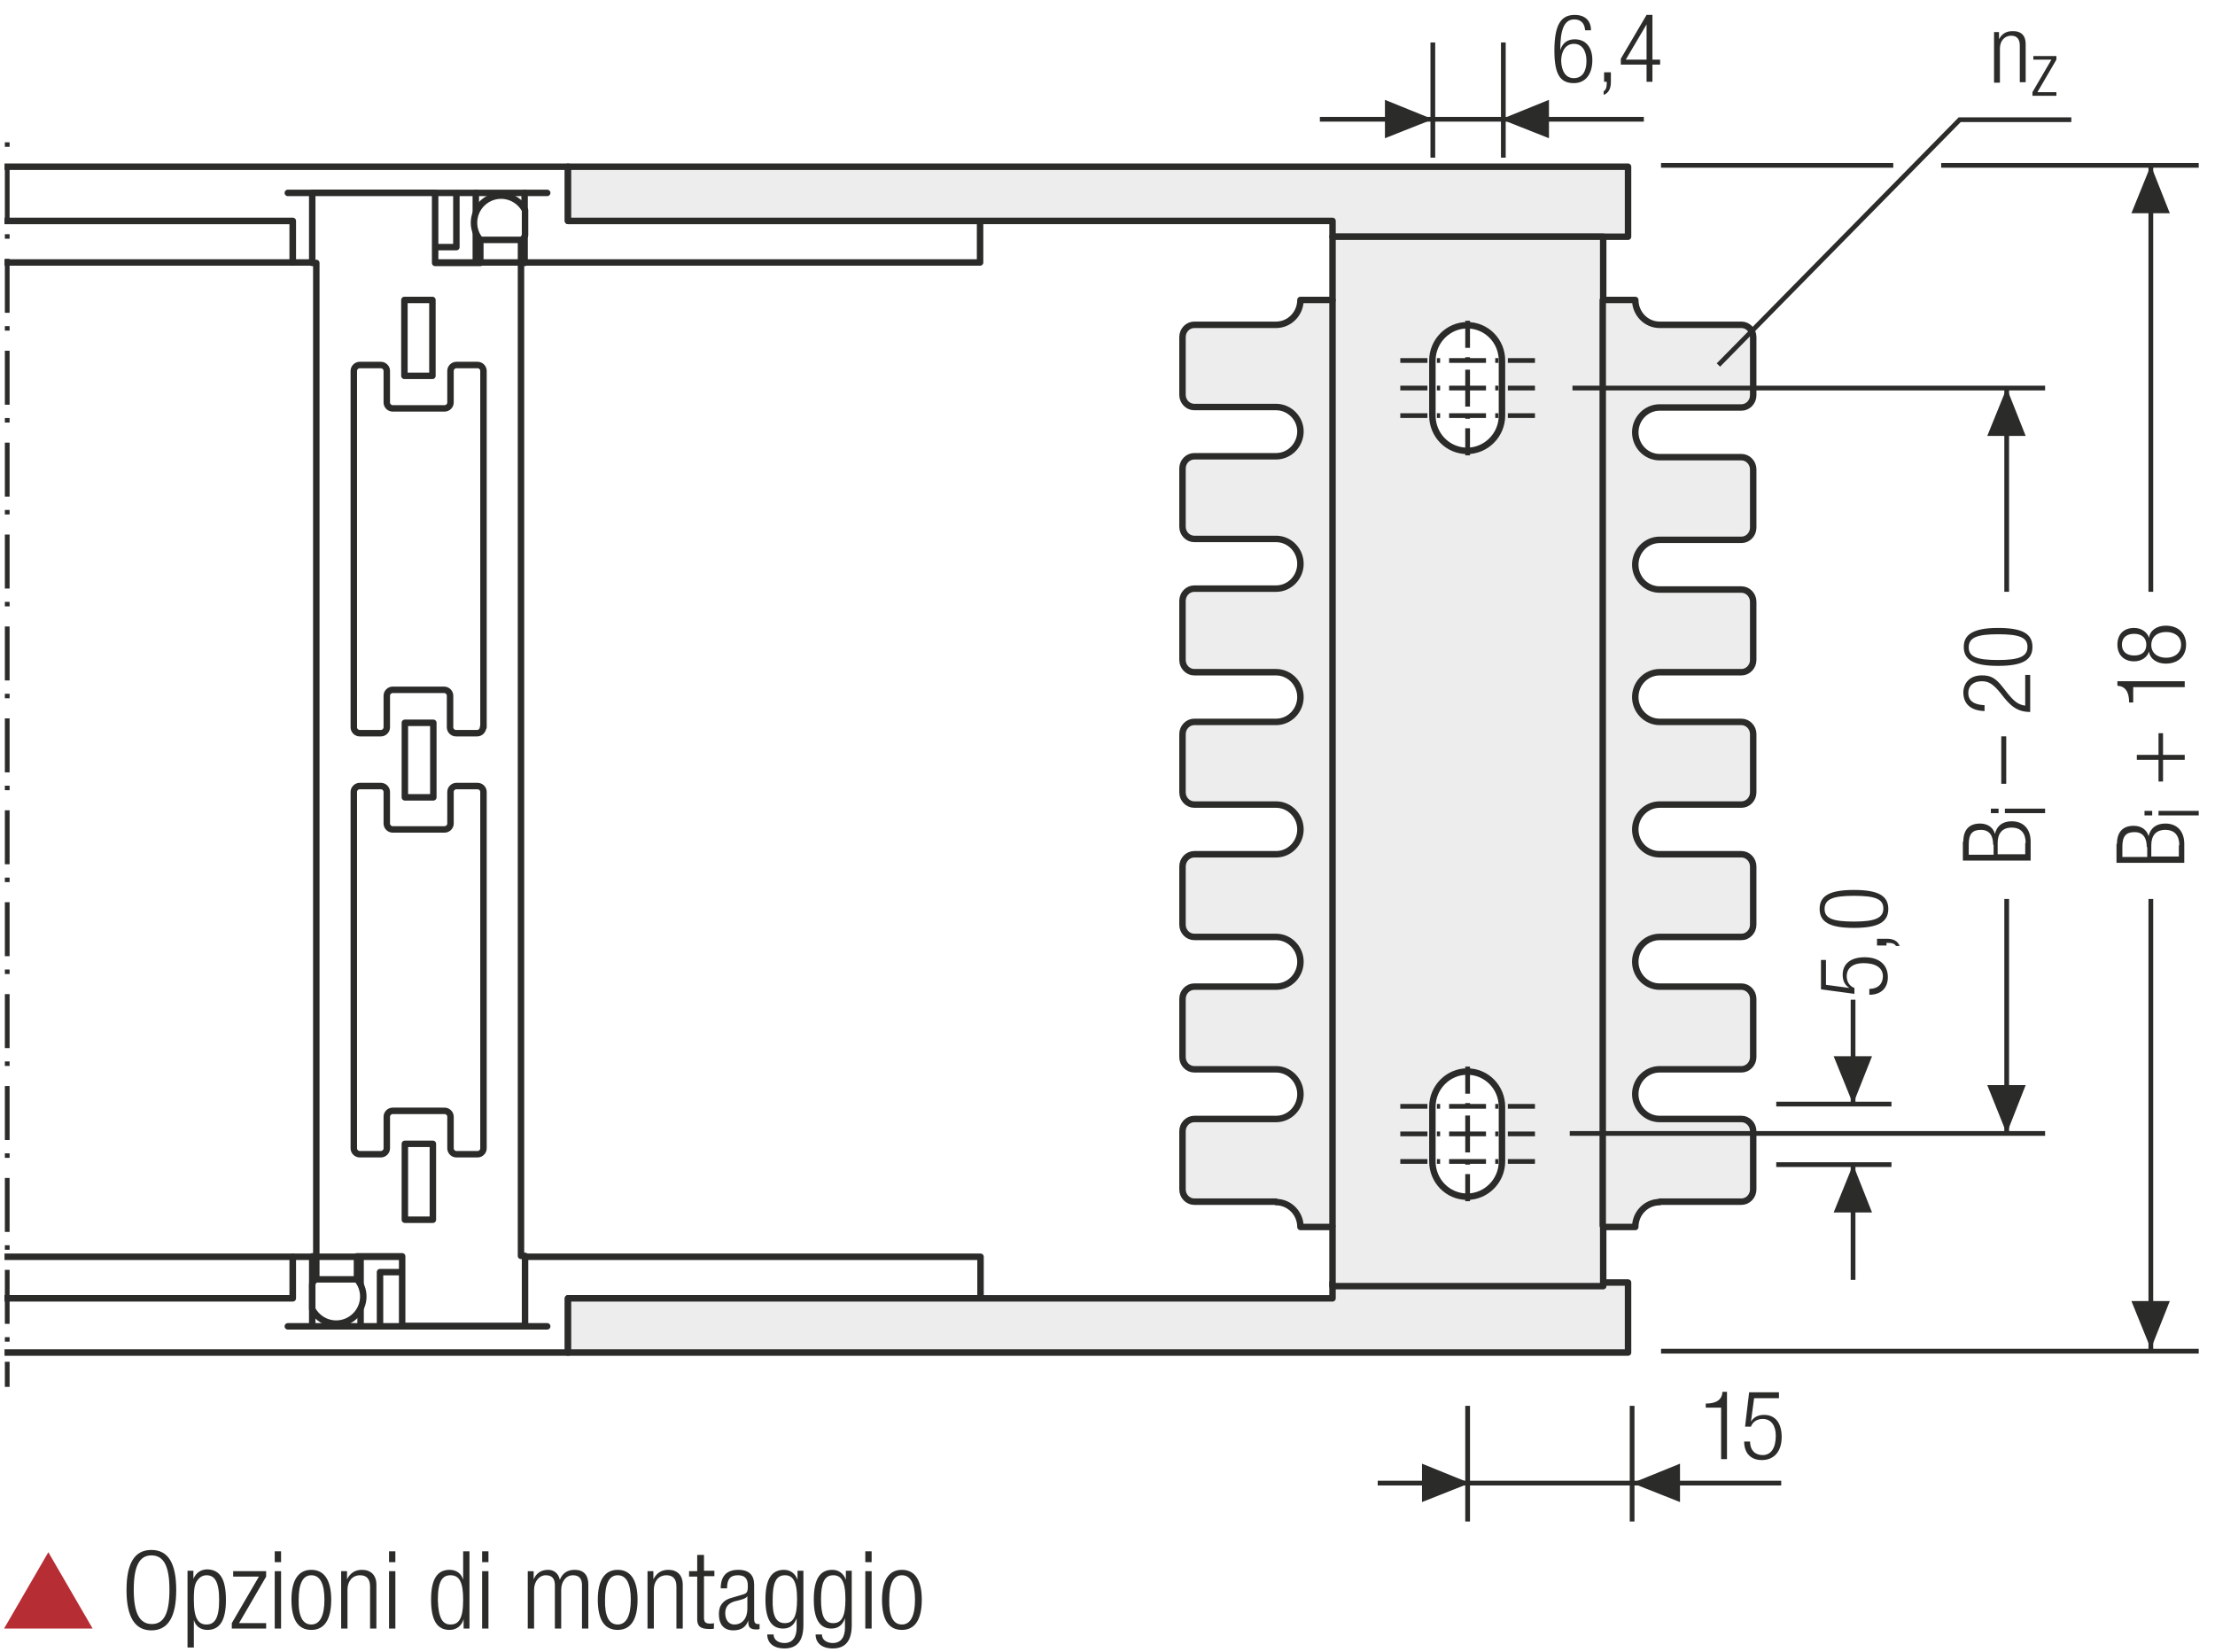 <?xml version="1.0" encoding="utf-8"?>
<svg xmlns="http://www.w3.org/2000/svg" xmlns:xlink="http://www.w3.org/1999/xlink" version="1.1" id="Ebene_1" x="0px" y="0px" viewBox="0 0 490.2 365.7" xml:space="preserve">
<style type="text/css">
	.st0{fill:none;}
	.st1{clip-path:url(#SVGID_2_);fill:#FFFFFF;}
	.st2{clip-path:url(#SVGID_2_);fill:none;stroke:#1D1D1B;stroke-width:1.125;stroke-linecap:round;stroke-linejoin:round;}
	.st3{clip-path:url(#SVGID_2_);fill:none;stroke:#1D1D1B;stroke-width:1.125;}
	.st4{fill:#FFFFFF;}
	.st5{fill:none;stroke:#1D1D1B;stroke-width:1.188;stroke-linecap:round;stroke-linejoin:round;}
	.st6{clip-path:url(#SVGID_4_);fill:none;stroke:#1D1D1B;stroke-width:1.188;stroke-linecap:round;stroke-linejoin:round;}
	.st7{clip-path:url(#SVGID_6_);fill:none;stroke:#1D1D1B;stroke-width:1.188;stroke-linecap:round;stroke-linejoin:round;}
	.st8{clip-path:url(#SVGID_8_);fill:none;stroke:#1D1D1B;stroke-width:1.188;stroke-linecap:round;stroke-linejoin:round;}
	.st9{clip-path:url(#SVGID_10_);fill:#FFFFFF;}
	.st10{clip-path:url(#SVGID_10_);fill:none;stroke:#1D1D1B;stroke-width:1.188;}
	.st11{clip-path:url(#SVGID_10_);fill:none;stroke:#1D1D1B;stroke-width:1.188;stroke-linecap:round;stroke-linejoin:round;}
	.st12{clip-path:url(#SVGID_12_);fill:#ECECEC;}
	
		.st13{clip-path:url(#SVGID_12_);fill:none;stroke:#1D1D1B;stroke-width:1.431;stroke-linecap:round;stroke-linejoin:round;stroke-miterlimit:10;}
	.st14{clip-path:url(#SVGID_12_);fill:#FFFFFF;}
	.st15{clip-path:url(#SVGID_12_);fill:none;stroke:#1D1D1B;stroke-width:1.05;stroke-miterlimit:10;}
	.st16{clip-path:url(#SVGID_12_);fill:none;stroke:#1D1D1B;stroke-width:1.05;stroke-miterlimit:10;stroke-dasharray:0.714,2.043;}
	
		.st17{clip-path:url(#SVGID_12_);fill:none;stroke:#1D1D1B;stroke-width:1.05;stroke-miterlimit:10;stroke-dasharray:8.166,2.043,0.714,2.043;}
	
		.st18{clip-path:url(#SVGID_12_);fill:none;stroke:#1D1D1B;stroke-width:1.5;stroke-linecap:round;stroke-linejoin:round;stroke-miterlimit:10;}
	.st19{clip-path:url(#SVGID_12_);fill:#E19294;}
	.st20{clip-path:url(#SVGID_12_);fill:none;stroke:#1D1D1B;stroke-width:1.5;stroke-linecap:round;stroke-linejoin:round;}
	
		.st21{clip-path:url(#SVGID_12_);fill:none;stroke:#1D1D1B;stroke-width:1.5;stroke-linecap:round;stroke-linejoin:round;stroke-dasharray:3.504,1.752;}
	.st22{clip-path:url(#SVGID_12_);fill:none;stroke:#1D1D1B;stroke-width:1.05;stroke-miterlimit:10;stroke-dasharray:1.38,3.942;}
	
		.st23{clip-path:url(#SVGID_12_);fill:none;stroke:#1D1D1B;stroke-width:1.5;stroke-linecap:round;stroke-linejoin:round;stroke-dasharray:3.999,2.001;}
	.st24{clip-path:url(#SVGID_12_);fill:none;stroke:#1D1D1B;stroke-width:1.05;stroke-miterlimit:10;stroke-dasharray:1.029,2.94;}
	
		.st25{clip-path:url(#SVGID_12_);fill:none;stroke:#1D1D1B;stroke-width:1.05;stroke-miterlimit:10;stroke-dasharray:11.763,2.94,1.029,2.94;}
	.st26{clip-path:url(#SVGID_12_);fill:none;stroke:#1D1D1B;stroke-width:1.05;stroke-miterlimit:10;stroke-dasharray:1.089,3.111;}
	
		.st27{clip-path:url(#SVGID_12_);fill:none;stroke:#1D1D1B;stroke-width:1.5;stroke-linecap:round;stroke-linejoin:round;stroke-dasharray:3.297,1.65;}
	.st28{fill:#A22626;}
	.st29{fill:none;stroke:#1D1D1B;stroke-width:1.05;}
	.st30{fill:#1D1D1B;}
	
		.st31{clip-path:url(#SVGID_14_);fill:none;stroke:#1D1D1B;stroke-width:1.05;stroke-dasharray:12.372,3.372,1.422,4.872;stroke-dashoffset:15;}
	.st32{clip-path:url(#SVGID_16_);fill:#ECECEC;}
	
		.st33{clip-path:url(#SVGID_16_);fill:none;stroke:#1D1D1B;stroke-width:1.431;stroke-linecap:round;stroke-linejoin:round;stroke-miterlimit:10;}
	.st34{clip-path:url(#SVGID_16_);fill:#FFFFFF;}
	.st35{clip-path:url(#SVGID_16_);fill:none;stroke:#1D1D1B;stroke-width:1.05;stroke-miterlimit:10;}
	.st36{clip-path:url(#SVGID_16_);fill:none;stroke:#1D1D1B;stroke-width:1.05;stroke-miterlimit:10;stroke-dasharray:0.714,2.043;}
	
		.st37{clip-path:url(#SVGID_16_);fill:none;stroke:#1D1D1B;stroke-width:1.05;stroke-miterlimit:10;stroke-dasharray:8.166,2.043,0.714,2.043;}
	
		.st38{clip-path:url(#SVGID_16_);fill:none;stroke:#1D1D1B;stroke-width:1.5;stroke-linecap:round;stroke-linejoin:round;stroke-miterlimit:10;}
	.st39{clip-path:url(#SVGID_16_);fill:none;stroke:#1D1D1B;stroke-width:1.05;stroke-dasharray:12,6;}
	.st40{clip-path:url(#SVGID_16_);fill:#E19294;}
	.st41{clip-path:url(#SVGID_16_);fill:none;stroke:#1D1D1B;stroke-width:1.5;stroke-linecap:round;stroke-linejoin:round;}
	
		.st42{clip-path:url(#SVGID_16_);fill:none;stroke:#1D1D1B;stroke-width:1.5;stroke-linecap:round;stroke-linejoin:round;stroke-dasharray:3.504,1.752;}
	.st43{clip-path:url(#SVGID_16_);fill:none;stroke:#1D1D1B;stroke-width:1.05;stroke-miterlimit:10;stroke-dasharray:1.38,3.942;}
	
		.st44{clip-path:url(#SVGID_16_);fill:none;stroke:#1D1D1B;stroke-width:1.5;stroke-linecap:round;stroke-linejoin:round;stroke-dasharray:3.999,2.001;}
	.st45{clip-path:url(#SVGID_16_);fill:none;stroke:#1D1D1B;stroke-width:1.05;stroke-miterlimit:10;stroke-dasharray:1.029,2.94;}
	
		.st46{clip-path:url(#SVGID_16_);fill:none;stroke:#1D1D1B;stroke-width:1.05;stroke-miterlimit:10;stroke-dasharray:11.763,2.94,1.029,2.94;}
	
		.st47{clip-path:url(#SVGID_18_);fill:none;stroke:#1D1D1B;stroke-width:1.05;stroke-dasharray:12.372,3.372,1.422,4.872;stroke-dashoffset:15;}
	.st48{fill:#ECECEC;}
	.st49{fill:none;stroke:#1D1D1B;stroke-width:1.05;stroke-linecap:round;stroke-linejoin:round;}
	.st50{clip-path:url(#SVGID_20_);fill:#ECECEC;}
	.st51{clip-path:url(#SVGID_20_);fill:none;stroke:#1D1D1B;stroke-width:1.05;}
	
		.st52{clip-path:url(#SVGID_20_);fill:none;stroke:#1D1D1B;stroke-width:1.05;stroke-linejoin:round;stroke-dasharray:16.749,1.749,1.749,1.749;stroke-dashoffset:18;}
	
		.st53{clip-path:url(#SVGID_20_);fill:none;stroke:#1D1D1B;stroke-width:1.05;stroke-linejoin:round;stroke-dasharray:20.922,5.922,5.922,5.922;stroke-dashoffset:26;}
	
		.st54{clip-path:url(#SVGID_20_);fill:none;stroke:#1D1D1B;stroke-width:1.05;stroke-linejoin:round;stroke-dasharray:17.679,2.679,2.679,2.679;stroke-dashoffset:20;}
	
		.st55{clip-path:url(#SVGID_20_);fill:none;stroke:#1D1D1B;stroke-width:1.05;stroke-linejoin:round;stroke-dasharray:18.738,3.738,3.738,3.738;stroke-dashoffset:22;}
	
		.st56{clip-path:url(#SVGID_20_);fill:none;stroke:#1D1D1B;stroke-width:1.05;stroke-linejoin:round;stroke-dasharray:17.223,2.223,2.223,2.223;stroke-dashoffset:19;}
	
		.st57{clip-path:url(#SVGID_20_);fill:none;stroke:#1D1D1B;stroke-width:1.05;stroke-linejoin:round;stroke-dasharray:19.137,4.137,4.137,4.137;stroke-dashoffset:23;}
	.st58{clip-path:url(#SVGID_20_);fill:none;stroke:#1D1D1B;stroke-width:1.05;stroke-linejoin:round;}
	
		.st59{clip-path:url(#SVGID_20_);fill:none;stroke:#1D1D1B;stroke-width:1.05;stroke-linejoin:round;stroke-dasharray:18.111,3.111,3.111,3.111;stroke-dashoffset:21;}
	
		.st60{clip-path:url(#SVGID_20_);fill:none;stroke:#1D1D1B;stroke-width:1.05;stroke-linejoin:round;stroke-dasharray:20.835,5.835,5.835,5.835;stroke-dashoffset:26;}
	
		.st61{clip-path:url(#SVGID_20_);fill:none;stroke:#1D1D1B;stroke-width:1.05;stroke-linejoin:round;stroke-dasharray:20.907,5.907,5.907,5.907;stroke-dashoffset:26;}
	
		.st62{clip-path:url(#SVGID_20_);fill:none;stroke:#1D1D1B;stroke-width:1.05;stroke-linejoin:round;stroke-dasharray:18.048,3.048,3.048,3.048;stroke-dashoffset:21;}
	
		.st63{clip-path:url(#SVGID_20_);fill:none;stroke:#1D1D1B;stroke-width:1.05;stroke-linejoin:round;stroke-dasharray:19.461,4.461,4.461,4.461;stroke-dashoffset:23;}
	
		.st64{clip-path:url(#SVGID_20_);fill:none;stroke:#1D1D1B;stroke-width:1.05;stroke-linejoin:round;stroke-dasharray:17.259,2.259,2.259,2.259;stroke-dashoffset:19;}
	.st65{clip-path:url(#SVGID_22_);fill:none;stroke:#1D1D1B;stroke-width:1.05;}
	.st66{fill:none;stroke:#1D1D1B;stroke-width:1.05;stroke-linejoin:round;}
	.st67{fill:none;stroke:#1D1D1B;stroke-width:1.5;}
	.st68{clip-path:url(#SVGID_24_);fill:#ECECEC;}
	
		.st69{clip-path:url(#SVGID_24_);fill:none;stroke:#1D1D1B;stroke-width:1.431;stroke-linecap:round;stroke-linejoin:round;stroke-miterlimit:10;}
	.st70{clip-path:url(#SVGID_24_);fill:#FFFFFF;}
	.st71{clip-path:url(#SVGID_24_);fill:none;stroke:#1D1D1B;stroke-width:1.05;stroke-miterlimit:10;}
	.st72{clip-path:url(#SVGID_24_);fill:none;stroke:#1D1D1B;stroke-width:1.05;stroke-miterlimit:10;stroke-dasharray:0.714,2.043;}
	
		.st73{clip-path:url(#SVGID_24_);fill:none;stroke:#1D1D1B;stroke-width:1.05;stroke-miterlimit:10;stroke-dasharray:8.166,2.043,0.714,2.043;}
	
		.st74{clip-path:url(#SVGID_24_);fill:none;stroke:#1D1D1B;stroke-width:1.5;stroke-linecap:round;stroke-linejoin:round;stroke-miterlimit:10;}
	.st75{clip-path:url(#SVGID_24_);fill:#E19294;}
	.st76{clip-path:url(#SVGID_24_);fill:none;stroke:#1D1D1B;stroke-width:1.5;stroke-linecap:round;stroke-linejoin:round;}
	
		.st77{clip-path:url(#SVGID_24_);fill:none;stroke:#1D1D1B;stroke-width:1.5;stroke-linecap:round;stroke-linejoin:round;stroke-dasharray:3.504,1.752;}
	.st78{clip-path:url(#SVGID_24_);fill:none;stroke:#1D1D1B;stroke-width:1.05;stroke-miterlimit:10;stroke-dasharray:1.38,3.942;}
	
		.st79{clip-path:url(#SVGID_24_);fill:none;stroke:#1D1D1B;stroke-width:1.5;stroke-linecap:round;stroke-linejoin:round;stroke-dasharray:3.999,2.001;}
	.st80{clip-path:url(#SVGID_24_);fill:none;stroke:#1D1D1B;stroke-width:1.05;stroke-miterlimit:10;stroke-dasharray:1.029,2.94;}
	
		.st81{clip-path:url(#SVGID_24_);fill:none;stroke:#1D1D1B;stroke-width:1.05;stroke-miterlimit:10;stroke-dasharray:11.763,2.94,1.029,2.94;}
	.st82{clip-path:url(#SVGID_24_);fill:none;stroke:#1D1D1B;stroke-width:1.05;stroke-miterlimit:10;stroke-dasharray:1.089,3.111;}
	
		.st83{clip-path:url(#SVGID_24_);fill:none;stroke:#1D1D1B;stroke-width:1.5;stroke-linecap:round;stroke-linejoin:round;stroke-dasharray:3.297,1.65;}
	.st84{clip-path:url(#SVGID_26_);fill:#ECECEC;}
	
		.st85{clip-path:url(#SVGID_26_);fill:none;stroke:#1D1D1B;stroke-width:1.431;stroke-linecap:round;stroke-linejoin:round;stroke-miterlimit:10;}
	.st86{clip-path:url(#SVGID_26_);fill:#FFFFFF;}
	.st87{clip-path:url(#SVGID_26_);fill:none;stroke:#1D1D1B;stroke-width:1.05;stroke-miterlimit:10;}
	.st88{clip-path:url(#SVGID_26_);fill:none;stroke:#1D1D1B;stroke-width:1.05;stroke-miterlimit:10;stroke-dasharray:0.714,2.043;}
	
		.st89{clip-path:url(#SVGID_26_);fill:none;stroke:#1D1D1B;stroke-width:1.05;stroke-miterlimit:10;stroke-dasharray:8.166,2.043,0.714,2.043;}
	
		.st90{clip-path:url(#SVGID_26_);fill:none;stroke:#1D1D1B;stroke-width:1.5;stroke-linecap:round;stroke-linejoin:round;stroke-miterlimit:10;}
	.st91{clip-path:url(#SVGID_26_);fill:none;stroke:#1D1D1B;stroke-width:1.05;stroke-dasharray:12,6;}
	.st92{clip-path:url(#SVGID_26_);fill:#E19294;}
	.st93{clip-path:url(#SVGID_26_);fill:none;stroke:#1D1D1B;stroke-width:1.5;stroke-linecap:round;stroke-linejoin:round;}
	
		.st94{clip-path:url(#SVGID_26_);fill:none;stroke:#1D1D1B;stroke-width:1.5;stroke-linecap:round;stroke-linejoin:round;stroke-dasharray:3.504,1.752;}
	.st95{clip-path:url(#SVGID_26_);fill:none;stroke:#1D1D1B;stroke-width:1.05;stroke-miterlimit:10;stroke-dasharray:1.38,3.942;}
	
		.st96{clip-path:url(#SVGID_26_);fill:none;stroke:#1D1D1B;stroke-width:1.5;stroke-linecap:round;stroke-linejoin:round;stroke-dasharray:3.999,2.001;}
	.st97{clip-path:url(#SVGID_26_);fill:none;stroke:#1D1D1B;stroke-width:1.05;stroke-miterlimit:10;stroke-dasharray:1.029,2.94;}
	
		.st98{clip-path:url(#SVGID_26_);fill:none;stroke:#1D1D1B;stroke-width:1.05;stroke-miterlimit:10;stroke-dasharray:11.763,2.94,1.029,2.94;}
	.st99{clip-path:url(#SVGID_28_);fill:none;stroke:#1D1D1B;stroke-width:1.05;stroke-dasharray:4.266,4.266;}
	.st100{clip-path:url(#SVGID_28_);fill:none;stroke:#1D1D1B;stroke-width:1.05;}
	.st101{clip-path:url(#SVGID_28_);fill:#EDEDED;}
	.st102{clip-path:url(#SVGID_30_);fill:none;stroke:#1D1D1B;stroke-width:1.05;}
	
		.st103{clip-path:url(#SVGID_32_);fill:none;stroke:#1D1D1B;stroke-width:1.05;stroke-linejoin:round;stroke-dasharray:17.712,2.712,2.712,2.712;stroke-dashoffset:20;}
	
		.st104{clip-path:url(#SVGID_32_);fill:none;stroke:#1D1D1B;stroke-width:1.05;stroke-linejoin:round;stroke-dasharray:20.835,5.835,5.835,5.835;stroke-dashoffset:26;}
	
		.st105{clip-path:url(#SVGID_32_);fill:none;stroke:#1D1D1B;stroke-width:1.05;stroke-linejoin:round;stroke-dasharray:20.907,5.907,5.907,5.907;stroke-dashoffset:26;}
	
		.st106{clip-path:url(#SVGID_32_);fill:none;stroke:#1D1D1B;stroke-width:1.05;stroke-linejoin:round;stroke-dasharray:17.427,2.427,2.427,2.427;stroke-dashoffset:19;}
	.st107{clip-path:url(#SVGID_32_);fill:none;stroke:#1D1D1B;stroke-width:1.05;stroke-linejoin:round;}
	
		.st108{clip-path:url(#SVGID_32_);fill:none;stroke:#1D1D1B;stroke-width:1.05;stroke-linejoin:round;stroke-dasharray:19.893,4.893,4.893,4.893;stroke-dashoffset:24;}
	
		.st109{clip-path:url(#SVGID_32_);fill:none;stroke:#1D1D1B;stroke-width:1.05;stroke-linejoin:round;stroke-dasharray:18.048,3.048,3.048,3.048;stroke-dashoffset:21;}
	.st110{fill:none;stroke:#1D1D1B;stroke-width:1.572;stroke-linecap:round;stroke-linejoin:round;stroke-dasharray:0,4.74;}
	.st111{fill:none;stroke:#1D1D1B;stroke-width:1.572;stroke-linecap:round;stroke-linejoin:round;}
	.st112{fill:none;stroke:#1D1D1B;stroke-width:1.59;stroke-linecap:round;stroke-linejoin:round;stroke-dasharray:0,4.788;}
	.st113{fill:none;stroke:#1D1D1B;stroke-width:1.59;stroke-linecap:round;stroke-linejoin:round;}
	.st114{fill:none;stroke:#1D1D1B;stroke-width:1.572;stroke-linecap:round;stroke-linejoin:round;stroke-dasharray:0,4.737;}
	.st115{clip-path:url(#SVGID_34_);fill:none;stroke:#1D1D1B;stroke-width:1.572;stroke-linecap:round;stroke-linejoin:round;}
	.st116{fill:none;stroke:#9D9D9C;stroke-width:1.572;stroke-linecap:round;stroke-linejoin:round;stroke-dasharray:0,4.737;}
	.st117{clip-path:url(#SVGID_36_);fill:none;stroke:#9D9D9C;stroke-width:1.572;stroke-linecap:round;stroke-linejoin:round;}
	.st118{clip-path:url(#SVGID_38_);fill:none;stroke:#1D1D1B;stroke-width:1.572;stroke-linecap:round;stroke-linejoin:round;}
	.st119{clip-path:url(#SVGID_40_);fill:none;stroke:#9D9D9C;stroke-width:1.572;stroke-linecap:round;stroke-linejoin:round;}
	.st120{clip-path:url(#SVGID_42_);fill:none;stroke:#1D1D1B;stroke-width:1.572;stroke-linecap:round;stroke-linejoin:round;}
	.st121{clip-path:url(#SVGID_44_);fill:none;stroke:#9D9D9C;stroke-width:1.572;stroke-linecap:round;stroke-linejoin:round;}
	.st122{clip-path:url(#SVGID_46_);fill:none;stroke:#1D1D1B;stroke-width:1.572;stroke-linecap:round;stroke-linejoin:round;}
	.st123{clip-path:url(#SVGID_48_);fill:none;stroke:#9D9D9C;stroke-width:1.572;stroke-linecap:round;stroke-linejoin:round;}
	.st124{clip-path:url(#SVGID_50_);fill:none;stroke:#1D1D1B;stroke-width:1.572;stroke-linecap:round;stroke-linejoin:round;}
	.st125{clip-path:url(#SVGID_52_);fill:none;stroke:#9D9D9C;stroke-width:1.572;stroke-linecap:round;stroke-linejoin:round;}
	.st126{clip-path:url(#SVGID_54_);fill:none;stroke:#1D1D1B;stroke-width:1.572;stroke-linecap:round;stroke-linejoin:round;}
	.st127{clip-path:url(#SVGID_56_);fill:none;stroke:#9D9D9C;stroke-width:1.572;stroke-linecap:round;stroke-linejoin:round;}
	.st128{clip-path:url(#SVGID_58_);fill:none;stroke:#1D1D1B;stroke-width:1.572;stroke-linecap:round;stroke-linejoin:round;}
	.st129{clip-path:url(#SVGID_60_);fill:none;stroke:#9D9D9C;stroke-width:1.572;stroke-linecap:round;stroke-linejoin:round;}
	.st130{fill:none;stroke:#1D1D1B;stroke-width:1.5;stroke-linecap:round;stroke-linejoin:round;stroke-dasharray:0,4.506;}
	.st131{fill:none;stroke:#1D1D1B;stroke-width:1.5;stroke-linecap:round;stroke-linejoin:round;}
	.st132{fill:none;stroke:#9D9D9C;stroke-width:1.5;stroke-linecap:round;stroke-linejoin:round;stroke-dasharray:0,4.506;}
	.st133{fill:none;stroke:#9D9D9C;stroke-width:1.5;stroke-linecap:round;stroke-linejoin:round;}
	.st134{clip-path:url(#SVGID_62_);fill:none;stroke:#1D1D1B;stroke-width:1.572;}
	.st135{fill:none;stroke:#B61F29;stroke-width:6.174;}
	.st136{clip-path:url(#SVGID_64_);fill:#D0D0D0;}
	.st137{clip-path:url(#SVGID_64_);fill:none;stroke:#1D1D1B;stroke-width:1.05;}
	.st138{clip-path:url(#SVGID_64_);fill:#FFFFFF;}
	
		.st139{clip-path:url(#SVGID_64_);fill:none;stroke:#1D1D1B;stroke-width:1.05;stroke-linejoin:round;stroke-dasharray:16.371,1.371,1.371,1.371;stroke-dashoffset:17;}
	
		.st140{clip-path:url(#SVGID_64_);fill:none;stroke:#1D1D1B;stroke-width:1.05;stroke-linejoin:round;stroke-dasharray:17.232,2.232,2.232,2.232;stroke-dashoffset:19;}
	
		.st141{clip-path:url(#SVGID_64_);fill:none;stroke:#1D1D1B;stroke-width:1.05;stroke-linejoin:round;stroke-dasharray:17.373,2.373,2.373,2.373;stroke-dashoffset:19;}
	
		.st142{clip-path:url(#SVGID_64_);fill:none;stroke:#1D1D1B;stroke-width:1.05;stroke-linejoin:round;stroke-dasharray:17.883,2.883,2.883,2.883;stroke-dashoffset:20;}
	.st143{clip-path:url(#SVGID_64_);fill:none;stroke:#1D1D1B;stroke-width:1.05;stroke-linejoin:round;}
	.st144{fill:none;stroke:#B61F29;stroke-width:1.8;}
	.st145{fill:#B61F29;}
	.st146{clip-path:url(#SVGID_66_);fill:#FFFFFF;}
	.st147{clip-path:url(#SVGID_66_);fill:none;stroke:#1D1D1B;stroke-width:1.05;}
	.st148{clip-path:url(#SVGID_68_);fill:#EDEDED;}
	.st149{clip-path:url(#SVGID_68_);fill:none;stroke:#1D1D1B;stroke-width:1.05;stroke-dasharray:3.102,2.052;}
	.st150{clip-path:url(#SVGID_68_);fill:none;stroke:#1D1D1B;stroke-width:1.05;stroke-dasharray:3.186,2.136;}
	.st151{clip-path:url(#SVGID_68_);fill:none;stroke:#1D1D1B;stroke-width:1.05;stroke-dasharray:3.234,2.184;}
	.st152{clip-path:url(#SVGID_68_);fill:none;stroke:#1D1D1B;stroke-width:1.05;}
	.st153{clip-path:url(#SVGID_68_);fill:#D0D0D0;}
	.st154{clip-path:url(#SVGID_68_);fill:#FFFFFF;}
	
		.st155{clip-path:url(#SVGID_68_);fill:none;stroke:#1D1D1B;stroke-width:1.05;stroke-linejoin:round;stroke-dasharray:16.416,1.416,1.416,1.416;stroke-dashoffset:17;}
	
		.st156{clip-path:url(#SVGID_68_);fill:none;stroke:#1D1D1B;stroke-width:1.05;stroke-linejoin:round;stroke-dasharray:17.226,2.226,2.226,2.226;stroke-dashoffset:19;}
	
		.st157{clip-path:url(#SVGID_68_);fill:none;stroke:#1D1D1B;stroke-width:1.05;stroke-linejoin:round;stroke-dasharray:17.304,2.304,2.304,2.304;stroke-dashoffset:19;}
	
		.st158{clip-path:url(#SVGID_68_);fill:none;stroke:#1D1D1B;stroke-width:1.05;stroke-linejoin:round;stroke-dasharray:17.94,2.94,2.94,2.94;stroke-dashoffset:20;}
	.st159{clip-path:url(#SVGID_68_);fill:none;stroke:#1D1D1B;stroke-width:1.05;stroke-linejoin:round;}
	.st160{fill:none;stroke:#1D1D1B;stroke-width:1.05;stroke-dasharray:12.567,3.567,1.617,3.567;stroke-dashoffset:16;}
	.st161{clip-path:url(#SVGID_70_);fill:none;stroke:#1D1D1B;stroke-width:1.05;}
	.st162{fill:none;stroke:#1D1D1B;stroke-width:0.75;}
	.st163{clip-path:url(#SVGID_72_);fill:none;stroke:#1D1D1B;stroke-width:1.05;}
	.st164{fill:none;stroke:#1D1D1B;stroke-width:1.05;stroke-dasharray:12.066,3.066,1.116,3.066;stroke-dashoffset:15;}
	.st165{fill:none;stroke:#1D1D1B;stroke-width:1.05;stroke-dasharray:11.424,2.424,0.474,2.424;stroke-dashoffset:13;}
	
		.st166{clip-path:url(#SVGID_74_);fill:none;stroke:#1D1D1B;stroke-width:1.05;stroke-dasharray:12.567,3.567,1.617,3.567;stroke-dashoffset:16;}
	.st167{clip-path:url(#SVGID_74_);fill:none;stroke:#1D1D1B;stroke-width:1.05;}
	
		.st168{clip-path:url(#SVGID_76_);fill:none;stroke:#1D1D1B;stroke-width:1.5;stroke-linecap:round;stroke-linejoin:round;stroke-dasharray:0,4.578;}
	.st169{clip-path:url(#SVGID_76_);fill:none;stroke:#1D1D1B;stroke-width:1.5;stroke-linecap:round;stroke-linejoin:round;}
	.st170{fill:#2D4E97;}
	.st171{fill:#EDEDED;}
	.st172{fill:none;stroke:#1D1D1B;stroke-width:1.5;stroke-linecap:round;stroke-linejoin:round;stroke-miterlimit:10;}
	.st173{clip-path:url(#SVGID_78_);fill:#FFFFFF;}
	
		.st174{clip-path:url(#SVGID_78_);fill:none;stroke:#1D1D1B;stroke-width:1.5;stroke-linecap:round;stroke-linejoin:round;stroke-miterlimit:10;}
	
		.st175{clip-path:url(#SVGID_80_);fill:none;stroke:#1D1D1B;stroke-width:1.5;stroke-linecap:round;stroke-linejoin:round;stroke-miterlimit:10;}
	
		.st176{clip-path:url(#SVGID_82_);fill:none;stroke:#1D1D1B;stroke-width:1.5;stroke-linecap:round;stroke-linejoin:round;stroke-miterlimit:10;}
	.st177{clip-path:url(#SVGID_82_);fill:#FFFFFF;}
	
		.st178{clip-path:url(#SVGID_84_);fill:none;stroke:#1D1D1B;stroke-width:1.5;stroke-linecap:round;stroke-linejoin:round;stroke-miterlimit:10;}
	
		.st179{clip-path:url(#SVGID_86_);fill:none;stroke:#1D1D1B;stroke-width:1.5;stroke-linecap:round;stroke-linejoin:round;stroke-miterlimit:10;}
	.st180{clip-path:url(#SVGID_86_);fill:#EDEDED;}
	.st181{clip-path:url(#SVGID_86_);fill:none;stroke:#1D1D1B;stroke-width:1.5;}
	.st182{clip-path:url(#SVGID_86_);fill:none;stroke:#1D1D1B;stroke-width:1.5;stroke-linecap:round;stroke-linejoin:round;}
	
		.st183{clip-path:url(#SVGID_88_);fill:none;stroke:#1D1D1B;stroke-width:1.5;stroke-linecap:round;stroke-linejoin:round;stroke-dasharray:0,4.578;}
	.st184{clip-path:url(#SVGID_88_);fill:none;stroke:#1D1D1B;stroke-width:1.5;stroke-linecap:round;stroke-linejoin:round;}
	.st185{clip-path:url(#SVGID_90_);fill:#FFFFFF;}
	
		.st186{clip-path:url(#SVGID_90_);fill:none;stroke:#1D1D1B;stroke-width:1.5;stroke-linecap:round;stroke-linejoin:round;stroke-miterlimit:10;}
	
		.st187{clip-path:url(#SVGID_92_);fill:none;stroke:#1D1D1B;stroke-width:1.5;stroke-linecap:round;stroke-linejoin:round;stroke-miterlimit:10;}
	
		.st188{clip-path:url(#SVGID_94_);fill:none;stroke:#1D1D1B;stroke-width:1.5;stroke-linecap:round;stroke-linejoin:round;stroke-miterlimit:10;}
	.st189{clip-path:url(#SVGID_94_);fill:#FFFFFF;}
	
		.st190{clip-path:url(#SVGID_96_);fill:none;stroke:#1D1D1B;stroke-width:1.5;stroke-linecap:round;stroke-linejoin:round;stroke-miterlimit:10;}
	
		.st191{clip-path:url(#SVGID_98_);fill:none;stroke:#1D1D1B;stroke-width:1.5;stroke-linecap:round;stroke-linejoin:round;stroke-miterlimit:10;}
	.st192{clip-path:url(#SVGID_100_);fill:none;stroke:#B61F29;stroke-width:2.82;}
	.st193{clip-path:url(#SVGID_102_);fill:none;stroke:#B61F29;stroke-width:2.82;}
	.st194{clip-path:url(#SVGID_104_);fill:#FFFFFF;}
	
		.st195{clip-path:url(#SVGID_104_);fill:none;stroke:#1D1D1B;stroke-width:1.5;stroke-linecap:round;stroke-linejoin:round;stroke-miterlimit:10;}
	
		.st196{clip-path:url(#SVGID_106_);fill:none;stroke:#1D1D1B;stroke-width:1.5;stroke-linecap:round;stroke-linejoin:round;stroke-miterlimit:10;}
	
		.st197{clip-path:url(#SVGID_108_);fill:none;stroke:#1D1D1B;stroke-width:1.5;stroke-linecap:round;stroke-linejoin:round;stroke-miterlimit:10;}
	.st198{clip-path:url(#SVGID_108_);fill:#FFFFFF;}
	
		.st199{clip-path:url(#SVGID_110_);fill:none;stroke:#1D1D1B;stroke-width:1.5;stroke-linecap:round;stroke-linejoin:round;stroke-miterlimit:10;}
	
		.st200{clip-path:url(#SVGID_112_);fill:none;stroke:#1D1D1B;stroke-width:1.5;stroke-linecap:round;stroke-linejoin:round;stroke-miterlimit:10;}
	.st201{clip-path:url(#SVGID_112_);fill:#EDEDED;}
	.st202{clip-path:url(#SVGID_112_);fill:none;stroke:#1D1D1B;stroke-width:1.5;}
	.st203{clip-path:url(#SVGID_112_);fill:none;stroke:#1D1D1B;stroke-width:1.5;stroke-linecap:round;stroke-linejoin:round;}
	
		.st204{clip-path:url(#SVGID_114_);fill:none;stroke:#1D1D1B;stroke-width:1.5;stroke-linecap:round;stroke-linejoin:round;stroke-dasharray:0,4.578;}
	.st205{clip-path:url(#SVGID_114_);fill:none;stroke:#1D1D1B;stroke-width:1.5;stroke-linecap:round;stroke-linejoin:round;}
	.st206{clip-path:url(#SVGID_116_);fill:none;stroke:#B61F29;stroke-width:2.82;}
	.st207{clip-path:url(#SVGID_118_);fill:none;stroke:#B61F29;stroke-width:2.82;}
	.st208{clip-path:url(#SVGID_118_);fill:#FFFFFF;}
	
		.st209{clip-path:url(#SVGID_118_);fill:none;stroke:#1D1D1B;stroke-width:1.5;stroke-linecap:round;stroke-linejoin:round;stroke-miterlimit:10;}
	
		.st210{clip-path:url(#SVGID_120_);fill:none;stroke:#1D1D1B;stroke-width:1.5;stroke-linecap:round;stroke-linejoin:round;stroke-miterlimit:10;}
	
		.st211{clip-path:url(#SVGID_122_);fill:none;stroke:#1D1D1B;stroke-width:1.5;stroke-linecap:round;stroke-linejoin:round;stroke-miterlimit:10;}
	.st212{clip-path:url(#SVGID_122_);fill:#FFFFFF;}
	
		.st213{clip-path:url(#SVGID_124_);fill:none;stroke:#1D1D1B;stroke-width:1.5;stroke-linecap:round;stroke-linejoin:round;stroke-miterlimit:10;}
	
		.st214{clip-path:url(#SVGID_126_);fill:none;stroke:#1D1D1B;stroke-width:1.5;stroke-linecap:round;stroke-linejoin:round;stroke-miterlimit:10;}
	.st215{clip-path:url(#SVGID_128_);fill:#FFFFFF;}
	
		.st216{clip-path:url(#SVGID_128_);fill:none;stroke:#1D1D1B;stroke-width:1.5;stroke-linecap:round;stroke-linejoin:round;stroke-miterlimit:10;}
	
		.st217{clip-path:url(#SVGID_130_);fill:none;stroke:#1D1D1B;stroke-width:1.5;stroke-linecap:round;stroke-linejoin:round;stroke-miterlimit:10;}
	
		.st218{clip-path:url(#SVGID_132_);fill:none;stroke:#1D1D1B;stroke-width:1.5;stroke-linecap:round;stroke-linejoin:round;stroke-miterlimit:10;}
	.st219{clip-path:url(#SVGID_132_);fill:#FFFFFF;}
	
		.st220{clip-path:url(#SVGID_134_);fill:none;stroke:#1D1D1B;stroke-width:1.5;stroke-linecap:round;stroke-linejoin:round;stroke-miterlimit:10;}
	
		.st221{clip-path:url(#SVGID_136_);fill:none;stroke:#1D1D1B;stroke-width:1.5;stroke-linecap:round;stroke-linejoin:round;stroke-miterlimit:10;}
	.st222{fill:none;stroke:#1D1D1B;stroke-width:1.05;stroke-dasharray:10.746,1.746,0,1.746;stroke-dashoffset:12;}
	.st223{fill:none;stroke:#1D1D1B;stroke-width:1.05;stroke-dasharray:11.94,2.94,0.99,2.94;stroke-dashoffset:14;}
	.st224{fill:none;stroke:#1D1D1B;stroke-width:1.05;stroke-dasharray:11.709,2.709,0.759,4.209;stroke-dashoffset:14;}
	.st225{fill:none;stroke:#1D1D1B;stroke-width:0.864;stroke-dasharray:11.181,2.181,0.231,2.181;stroke-dashoffset:13;}
	
		.st226{clip-path:url(#SVGID_138_);fill:none;stroke:#1D1D1B;stroke-width:1.05;stroke-dasharray:11.019,2.019,6.900000e-02,2.019;stroke-dashoffset:13;}
	.st227{clip-path:url(#SVGID_140_);fill:#1D1D1B;}
	.st228{clip-path:url(#SVGID_142_);fill:#1D1D1B;}
	.st229{clip-path:url(#SVGID_144_);fill:#EDEDED;}
	.st230{clip-path:url(#SVGID_144_);fill:none;stroke:#1D1D1B;stroke-width:1.5;stroke-miterlimit:10;}
	.st231{clip-path:url(#SVGID_146_);fill:#FFFFFF;}
	
		.st232{clip-path:url(#SVGID_146_);fill:none;stroke:#1D1D1B;stroke-width:1.5;stroke-linecap:round;stroke-linejoin:round;stroke-miterlimit:10;}
	
		.st233{clip-path:url(#SVGID_148_);fill:none;stroke:#1D1D1B;stroke-width:1.5;stroke-linecap:round;stroke-linejoin:round;stroke-miterlimit:10;}
	
		.st234{clip-path:url(#SVGID_150_);fill:none;stroke:#1D1D1B;stroke-width:1.5;stroke-linecap:round;stroke-linejoin:round;stroke-miterlimit:10;}
	.st235{clip-path:url(#SVGID_150_);fill:#FFFFFF;}
	
		.st236{clip-path:url(#SVGID_152_);fill:none;stroke:#1D1D1B;stroke-width:1.5;stroke-linecap:round;stroke-linejoin:round;stroke-miterlimit:10;}
	
		.st237{clip-path:url(#SVGID_154_);fill:none;stroke:#1D1D1B;stroke-width:1.5;stroke-linecap:round;stroke-linejoin:round;stroke-miterlimit:10;}
	.st238{fill:none;stroke:#1D1D1B;stroke-width:1.05;stroke-dasharray:12.372,3.372,1.422,4.872;stroke-dashoffset:15;}
	
		.st239{clip-path:url(#SVGID_156_);fill:none;stroke:#1D1D1B;stroke-width:1.5;stroke-linecap:round;stroke-linejoin:round;stroke-miterlimit:10;}
	
		.st240{clip-path:url(#SVGID_158_);fill:none;stroke:#1D1D1B;stroke-width:1.5;stroke-linecap:round;stroke-linejoin:round;stroke-miterlimit:10;}
	
		.st241{clip-path:url(#SVGID_160_);fill:none;stroke:#1D1D1B;stroke-width:1.5;stroke-linecap:round;stroke-linejoin:round;stroke-miterlimit:10;}
	
		.st242{clip-path:url(#SVGID_162_);fill:none;stroke:#1D1D1B;stroke-width:1.5;stroke-linecap:round;stroke-linejoin:round;stroke-miterlimit:10;}
	
		.st243{clip-path:url(#SVGID_164_);fill:none;stroke:#1D1D1B;stroke-width:1.5;stroke-linecap:round;stroke-linejoin:round;stroke-miterlimit:10;}
	
		.st244{clip-path:url(#SVGID_166_);fill:none;stroke:#1D1D1B;stroke-width:1.5;stroke-linecap:round;stroke-linejoin:round;stroke-miterlimit:10;}
	
		.st245{clip-path:url(#SVGID_168_);fill:none;stroke:#1D1D1B;stroke-width:1.5;stroke-linecap:round;stroke-linejoin:round;stroke-miterlimit:10;}
	.st246{fill:#EAEBF6;}
	.st247{fill:none;stroke:#9D9D9C;stroke-width:0.75;stroke-miterlimit:10;stroke-dasharray:2.601,2.601;}
	.st248{fill:none;stroke:#9D9D9C;stroke-width:0.75;stroke-miterlimit:10;stroke-dasharray:3.006,3.006;}
	.st249{fill:none;stroke:#9D9D9C;stroke-width:0.75;stroke-miterlimit:10;}
	.st250{filter:url(#Adobe_OpacityMaskFilter);}
	.st251{clip-path:url(#SVGID_170_);fill:url(#SVGID_172_);}
	.st252{clip-path:url(#SVGID_170_);mask:url(#SVGID_171_);}
	.st253{clip-path:url(#SVGID_174_);fill:#2D4E97;}
	.st254{clip-path:url(#SVGID_174_);fill:none;stroke:#1D1D1B;stroke-width:0.75;stroke-miterlimit:10;}
	.st255{filter:url(#Adobe_OpacityMaskFilter_1_);}
	.st256{clip-path:url(#SVGID_170_);fill:url(#SVGID_176_);}
	.st257{clip-path:url(#SVGID_170_);mask:url(#SVGID_175_);}
	.st258{clip-path:url(#SVGID_178_);fill:#2D4E97;}
	.st259{clip-path:url(#SVGID_178_);fill:none;stroke:#1D1D1B;stroke-width:0.75;stroke-miterlimit:10;}
	.st260{filter:url(#Adobe_OpacityMaskFilter_2_);}
	.st261{clip-path:url(#SVGID_170_);fill:url(#SVGID_180_);}
	.st262{clip-path:url(#SVGID_170_);mask:url(#SVGID_179_);}
	.st263{clip-path:url(#SVGID_182_);fill:#2D4E97;}
	.st264{clip-path:url(#SVGID_182_);fill:none;stroke:#1D1D1B;stroke-width:0.75;stroke-miterlimit:10;}
	.st265{filter:url(#Adobe_OpacityMaskFilter_3_);}
	.st266{clip-path:url(#SVGID_170_);fill:url(#SVGID_184_);}
	.st267{clip-path:url(#SVGID_170_);mask:url(#SVGID_183_);}
	.st268{clip-path:url(#SVGID_186_);fill:#2D4E97;}
	.st269{clip-path:url(#SVGID_186_);fill:none;stroke:#1D1D1B;stroke-width:0.75;stroke-miterlimit:10;}
	.st270{filter:url(#Adobe_OpacityMaskFilter_4_);}
	.st271{clip-path:url(#SVGID_170_);fill:url(#SVGID_188_);}
	.st272{clip-path:url(#SVGID_170_);mask:url(#SVGID_187_);}
	.st273{clip-path:url(#SVGID_190_);fill:#2D4E97;}
	.st274{clip-path:url(#SVGID_190_);fill:none;stroke:#1D1D1B;stroke-width:0.75;stroke-miterlimit:10;}
	.st275{filter:url(#Adobe_OpacityMaskFilter_5_);}
	.st276{clip-path:url(#SVGID_170_);fill:url(#SVGID_192_);}
	.st277{clip-path:url(#SVGID_170_);mask:url(#SVGID_191_);}
	.st278{clip-path:url(#SVGID_194_);fill:#2D4E97;}
	.st279{clip-path:url(#SVGID_194_);fill:none;stroke:#1D1D1B;stroke-width:0.75;stroke-miterlimit:10;}
	.st280{filter:url(#Adobe_OpacityMaskFilter_6_);}
	.st281{clip-path:url(#SVGID_170_);fill:url(#SVGID_196_);}
	.st282{clip-path:url(#SVGID_170_);mask:url(#SVGID_195_);}
	.st283{clip-path:url(#SVGID_198_);fill:#2D4E97;}
	.st284{clip-path:url(#SVGID_198_);fill:none;stroke:#1D1D1B;stroke-width:0.75;stroke-miterlimit:10;}
	.st285{filter:url(#Adobe_OpacityMaskFilter_7_);}
	.st286{clip-path:url(#SVGID_170_);fill:url(#SVGID_200_);}
	.st287{clip-path:url(#SVGID_170_);mask:url(#SVGID_199_);}
	.st288{clip-path:url(#SVGID_202_);fill:#2D4E97;}
	.st289{clip-path:url(#SVGID_202_);fill:none;stroke:#1D1D1B;stroke-width:0.75;stroke-miterlimit:10;}
	.st290{filter:url(#Adobe_OpacityMaskFilter_8_);}
	.st291{clip-path:url(#SVGID_170_);fill:url(#SVGID_204_);}
	.st292{clip-path:url(#SVGID_170_);mask:url(#SVGID_203_);}
	.st293{clip-path:url(#SVGID_206_);fill:#2D4E97;}
	.st294{clip-path:url(#SVGID_206_);fill:none;stroke:#1D1D1B;stroke-width:0.75;stroke-miterlimit:10;}
	.st295{fill:none;stroke:#1D1D1B;stroke-width:1.5;stroke-linecap:round;stroke-linejoin:round;stroke-dasharray:0,2.904;}
	
		.st296{clip-path:url(#SVGID_208_);fill:none;stroke:#1D1D1B;stroke-width:1.05;stroke-dasharray:11.019,2.019,6.900000e-02,2.019;stroke-dashoffset:13;}
	.st297{fill:none;stroke:#1D1D1B;stroke-width:0.864;}
	.st298{fill:none;stroke:#1D1D1B;stroke-width:3;}
	.st299{clip-path:url(#SVGID_210_);fill:#1D1D1B;}
	.st300{clip-path:url(#SVGID_212_);fill:#1D1D1B;}
	.st301{clip-path:url(#SVGID_214_);fill:#1D1D1B;}
	.st302{clip-path:url(#SVGID_216_);fill:#1D1D1B;}
	.st303{clip-path:url(#SVGID_218_);fill:#1D1D1B;}
	.st304{clip-path:url(#SVGID_220_);fill:#1D1D1B;}
	.st305{clip-path:url(#SVGID_222_);fill:#1D1D1B;}
	.st306{clip-path:url(#SVGID_224_);fill:#1D1D1B;}
	.st307{clip-path:url(#SVGID_226_);fill:#1D1D1B;}
	.st308{clip-path:url(#SVGID_228_);fill:#1D1D1B;}
	.st309{clip-path:url(#SVGID_230_);fill:#1D1D1B;}
	.st310{clip-path:url(#SVGID_232_);fill:#1D1D1B;}
	.st311{clip-path:url(#SVGID_234_);fill:#1D1D1B;}
	.st312{clip-path:url(#SVGID_236_);fill:#1D1D1B;}
	.st313{clip-path:url(#SVGID_238_);fill:#1D1D1B;}
	.st314{clip-path:url(#SVGID_240_);fill:#1D1D1B;}
	.st315{clip-path:url(#SVGID_242_);fill:#1D1D1B;}
	.st316{clip-path:url(#SVGID_244_);fill:#1D1D1B;}
	.st317{clip-path:url(#SVGID_246_);fill:#1D1D1B;}
	.st318{clip-path:url(#SVGID_248_);fill:#1D1D1B;}
	.st319{clip-path:url(#SVGID_250_);fill:#1D1D1B;}
	.st320{clip-path:url(#SVGID_252_);fill:#1D1D1B;}
	.st321{clip-path:url(#SVGID_254_);fill:#1D1D1B;}
	.st322{clip-path:url(#SVGID_256_);fill:#1D1D1B;}
	.st323{clip-path:url(#SVGID_258_);fill:#1D1D1B;}
	.st324{clip-path:url(#SVGID_260_);fill:#1D1D1B;}
	.st325{clip-path:url(#SVGID_262_);fill:#1D1D1B;}
	.st326{clip-path:url(#SVGID_264_);fill:#1D1D1B;}
	.st327{clip-path:url(#SVGID_266_);fill:#1D1D1B;}
	.st328{clip-path:url(#SVGID_268_);fill:#1D1D1B;}
	.st329{clip-path:url(#SVGID_270_);fill:#FFFFFF;}
	
		.st330{clip-path:url(#SVGID_270_);fill:none;stroke:#1D1D1B;stroke-width:1.5;stroke-linecap:round;stroke-linejoin:round;stroke-miterlimit:10;}
	
		.st331{clip-path:url(#SVGID_272_);fill:none;stroke:#1D1D1B;stroke-width:1.5;stroke-linecap:round;stroke-linejoin:round;stroke-miterlimit:10;}
	
		.st332{clip-path:url(#SVGID_274_);fill:none;stroke:#1D1D1B;stroke-width:1.5;stroke-linecap:round;stroke-linejoin:round;stroke-miterlimit:10;}
	.st333{clip-path:url(#SVGID_274_);fill:#FFFFFF;}
	
		.st334{clip-path:url(#SVGID_276_);fill:none;stroke:#1D1D1B;stroke-width:1.5;stroke-linecap:round;stroke-linejoin:round;stroke-miterlimit:10;}
	
		.st335{clip-path:url(#SVGID_278_);fill:none;stroke:#1D1D1B;stroke-width:1.5;stroke-linecap:round;stroke-linejoin:round;stroke-miterlimit:10;}
	
		.st336{clip-path:url(#SVGID_280_);fill:none;stroke:#1D1D1B;stroke-width:1.5;stroke-linecap:round;stroke-linejoin:round;stroke-miterlimit:10;}
	.st337{fill:none;stroke:#1D1D1B;stroke-width:1.05;stroke-dasharray:11.973,2.973,1.023,2.973;stroke-dashoffset:14;}
	
		.st338{clip-path:url(#SVGID_282_);fill:none;stroke:#1D1D1B;stroke-width:1.5;stroke-linecap:round;stroke-linejoin:round;stroke-miterlimit:10;}
	
		.st339{clip-path:url(#SVGID_284_);fill:none;stroke:#1D1D1B;stroke-width:1.5;stroke-linecap:round;stroke-linejoin:round;stroke-miterlimit:10;}
	
		.st340{clip-path:url(#SVGID_286_);fill:none;stroke:#1D1D1B;stroke-width:1.5;stroke-linecap:round;stroke-linejoin:round;stroke-miterlimit:10;}
	.st341{clip-path:url(#SVGID_288_);fill:#EDEDED;}
	.st342{clip-path:url(#SVGID_288_);fill:none;stroke:#1D1D1B;stroke-width:1.5;stroke-miterlimit:10;}
	
		.st343{clip-path:url(#SVGID_290_);fill:none;stroke:#1D1D1B;stroke-width:1.5;stroke-linecap:round;stroke-linejoin:round;stroke-miterlimit:10;}
	
		.st344{clip-path:url(#SVGID_292_);fill:none;stroke:#1D1D1B;stroke-width:1.5;stroke-linecap:round;stroke-linejoin:round;stroke-miterlimit:10;}
	
		.st345{clip-path:url(#SVGID_294_);fill:none;stroke:#1D1D1B;stroke-width:1.5;stroke-linecap:round;stroke-linejoin:round;stroke-miterlimit:10;}
	.st346{clip-path:url(#SVGID_296_);fill:none;stroke:#1D1D1B;stroke-width:1.5;}
	.st347{clip-path:url(#SVGID_298_);fill:none;stroke:#1D1D1B;stroke-width:1.5;}
	.st348{clip-path:url(#SVGID_300_);fill:none;stroke:#1D1D1B;stroke-width:1.5;}
	.st349{clip-path:url(#SVGID_302_);fill:none;stroke:#1D1D1B;stroke-width:1.5;stroke-miterlimit:10;}
	.st350{clip-path:url(#SVGID_302_);fill:#EDEDED;}
	.st351{clip-path:url(#SVGID_302_);fill:none;stroke:#1D1D1B;stroke-width:1.5;}
	.st352{fill:none;stroke:#1D1D1B;stroke-width:1.5;stroke-miterlimit:10;}
	.st353{fill:none;stroke:#1D1D1B;stroke-width:1.05;stroke-dasharray:16.08,2.58,4.08,2.58;stroke-dashoffset:18;}
	.st354{clip-path:url(#SVGID_304_);fill:#1D1D1B;}
	.st355{clip-path:url(#SVGID_306_);fill:#1D1D1B;}
	.st356{clip-path:url(#SVGID_308_);fill:#1D1D1B;}
	.st357{clip-path:url(#SVGID_310_);fill:#1D1D1B;}
	.st358{clip-path:url(#SVGID_312_);fill:#1D1D1B;}
	.st359{clip-path:url(#SVGID_314_);fill:#1D1D1B;}
	.st360{clip-path:url(#SVGID_316_);fill:#1D1D1B;}
	.st361{clip-path:url(#SVGID_318_);fill:#1D1D1B;}
	.st362{clip-path:url(#SVGID_320_);fill:#1D1D1B;}
	.st363{clip-path:url(#SVGID_322_);fill:#1D1D1B;}
	.st364{clip-path:url(#SVGID_324_);fill:#1D1D1B;}
	.st365{clip-path:url(#SVGID_326_);fill:#1D1D1B;}
	.st366{clip-path:url(#SVGID_328_);fill:#1D1D1B;}
	.st367{clip-path:url(#SVGID_330_);fill:#1D1D1B;}
	.st368{clip-path:url(#SVGID_332_);fill:#1D1D1B;}
	.st369{clip-path:url(#SVGID_334_);fill:#1D1D1B;}
	.st370{clip-path:url(#SVGID_336_);fill:#1D1D1B;}
	.st371{clip-path:url(#SVGID_338_);fill:#1D1D1B;}
	.st372{clip-path:url(#SVGID_340_);fill:#1D1D1B;}
	.st373{clip-path:url(#SVGID_342_);fill:#1D1D1B;}
	.st374{clip-path:url(#SVGID_344_);fill:#1D1D1B;}
	.st375{clip-path:url(#SVGID_346_);fill:#1D1D1B;}
	.st376{clip-path:url(#SVGID_348_);fill:#1D1D1B;}
	.st377{clip-path:url(#SVGID_350_);fill:#1D1D1B;}
	.st378{clip-path:url(#SVGID_352_);fill:#1D1D1B;}
	.st379{clip-path:url(#SVGID_354_);fill:#1D1D1B;}
	.st380{fill:none;stroke:#1D1D1B;stroke-width:1.065;}
	.st381{clip-path:url(#SVGID_356_);fill:#EDEDED;}
	.st382{clip-path:url(#SVGID_356_);fill:none;stroke:#1D1D1B;stroke-width:1.5;}
	.st383{clip-path:url(#SVGID_358_);fill:#EDEDED;}
	.st384{clip-path:url(#SVGID_358_);fill:none;stroke:#1D1D1B;stroke-width:1.5;}
	.st385{clip-path:url(#SVGID_358_);fill:none;stroke:#1D1D1B;stroke-width:0.75;}
	.st386{clip-path:url(#SVGID_360_);fill:#FFFFFF;}
	
		.st387{clip-path:url(#SVGID_360_);fill:none;stroke:#1D1D1B;stroke-width:1.5;stroke-linecap:round;stroke-linejoin:round;stroke-miterlimit:10;}
	
		.st388{clip-path:url(#SVGID_362_);fill:none;stroke:#1D1D1B;stroke-width:1.5;stroke-linecap:round;stroke-linejoin:round;stroke-miterlimit:10;}
	
		.st389{clip-path:url(#SVGID_364_);fill:none;stroke:#1D1D1B;stroke-width:1.5;stroke-linecap:round;stroke-linejoin:round;stroke-miterlimit:10;}
	.st390{clip-path:url(#SVGID_364_);fill:#FFFFFF;}
	
		.st391{clip-path:url(#SVGID_366_);fill:none;stroke:#1D1D1B;stroke-width:1.5;stroke-linecap:round;stroke-linejoin:round;stroke-miterlimit:10;}
	
		.st392{clip-path:url(#SVGID_368_);fill:none;stroke:#1D1D1B;stroke-width:1.5;stroke-linecap:round;stroke-linejoin:round;stroke-miterlimit:10;}
	.st393{fill:none;stroke:#1D1D1B;stroke-width:0.75;stroke-dasharray:17.679,4.179,5.679,4.179;stroke-dashoffset:21;}
	.st394{clip-path:url(#SVGID_370_);fill:none;stroke:#1D1D1B;stroke-width:1.5;}
	.st395{clip-path:url(#SVGID_370_);fill:#EDEDED;}
	.st396{clip-path:url(#SVGID_372_);fill:#EDEDED;}
	.st397{clip-path:url(#SVGID_372_);fill:none;stroke:#1D1D1B;stroke-width:1.5;}
	.st398{clip-path:url(#SVGID_374_);fill:#EDEDED;}
	.st399{clip-path:url(#SVGID_374_);fill:none;stroke:#1D1D1B;stroke-width:1.5;}
	.st400{clip-path:url(#SVGID_376_);fill:#EDEDED;}
	
		.st401{clip-path:url(#SVGID_376_);fill:none;stroke:#2B2B2A;stroke-width:1.431;stroke-linecap:round;stroke-linejoin:round;stroke-miterlimit:10;}
	.st402{clip-path:url(#SVGID_376_);fill:#FFFFFF;}
	.st403{clip-path:url(#SVGID_376_);fill:none;stroke:#2B2B2A;stroke-width:1.05;stroke-miterlimit:10;}
	
		.st404{clip-path:url(#SVGID_376_);fill:none;stroke:#2B2B2A;stroke-width:1.05;stroke-miterlimit:10;stroke-dasharray:0.714,2.043;}
	
		.st405{clip-path:url(#SVGID_376_);fill:none;stroke:#2B2B2A;stroke-width:1.05;stroke-miterlimit:10;stroke-dasharray:8.166,2.043,0.714,2.043;}
	
		.st406{clip-path:url(#SVGID_376_);fill:none;stroke:#2B2B2A;stroke-width:1.5;stroke-linecap:round;stroke-linejoin:round;stroke-miterlimit:10;}
	.st407{clip-path:url(#SVGID_376_);fill:none;stroke:#2B2B2A;stroke-width:1.05;stroke-dasharray:12,6;}
	.st408{clip-path:url(#SVGID_376_);fill:#E29596;}
	.st409{clip-path:url(#SVGID_376_);fill:none;stroke:#2B2B2A;stroke-width:1.5;stroke-linecap:round;stroke-linejoin:round;}
	
		.st410{clip-path:url(#SVGID_376_);fill:none;stroke:#2B2B2A;stroke-width:1.5;stroke-linecap:round;stroke-linejoin:round;stroke-dasharray:3.504,1.752;}
	.st411{clip-path:url(#SVGID_376_);fill:none;stroke:#2B2B2A;stroke-width:1.05;stroke-miterlimit:10;stroke-dasharray:1.38,3.942;}
	
		.st412{clip-path:url(#SVGID_376_);fill:none;stroke:#2B2B2A;stroke-width:1.5;stroke-linecap:round;stroke-linejoin:round;stroke-dasharray:3.999,2.001;}
	.st413{clip-path:url(#SVGID_376_);fill:none;stroke:#2B2B2A;stroke-width:1.05;stroke-miterlimit:10;stroke-dasharray:1.029,2.94;}
	
		.st414{clip-path:url(#SVGID_376_);fill:none;stroke:#2B2B2A;stroke-width:1.05;stroke-miterlimit:10;stroke-dasharray:11.763,2.94,1.029,2.94;}
	.st415{fill:#B72D34;}
	.st416{fill:none;stroke:#2B2B2A;stroke-width:1.05;}
	.st417{fill:#2B2B2A;}
	.st418{clip-path:url(#SVGID_378_);fill:none;stroke:#2B2B2A;stroke-width:1.05;}
	
		.st419{clip-path:url(#SVGID_380_);fill:none;stroke:#2B2B2A;stroke-width:1.05;stroke-dasharray:12.372,3.372,1.422,4.872;stroke-dashoffset:15;}
	.st420{clip-path:url(#SVGID_382_);fill:#EDEDED;}
	
		.st421{clip-path:url(#SVGID_382_);fill:none;stroke:#2B2B2A;stroke-width:1.431;stroke-linecap:round;stroke-linejoin:round;stroke-miterlimit:10;}
	.st422{clip-path:url(#SVGID_382_);fill:#FFFFFF;}
	.st423{clip-path:url(#SVGID_382_);fill:none;stroke:#2B2B2A;stroke-width:1.05;stroke-miterlimit:10;}
	
		.st424{clip-path:url(#SVGID_382_);fill:none;stroke:#2B2B2A;stroke-width:1.05;stroke-miterlimit:10;stroke-dasharray:0.714,2.043;}
	
		.st425{clip-path:url(#SVGID_382_);fill:none;stroke:#2B2B2A;stroke-width:1.05;stroke-miterlimit:10;stroke-dasharray:8.166,2.043,0.714,2.043;}
	
		.st426{clip-path:url(#SVGID_382_);fill:none;stroke:#2B2B2A;stroke-width:1.5;stroke-linecap:round;stroke-linejoin:round;stroke-miterlimit:10;}
	.st427{clip-path:url(#SVGID_382_);fill:none;stroke:#2B2B2A;stroke-width:1.05;stroke-dasharray:12,6;}
	.st428{clip-path:url(#SVGID_382_);fill:#E29596;}
	.st429{clip-path:url(#SVGID_382_);fill:none;stroke:#2B2B2A;stroke-width:1.5;stroke-linecap:round;stroke-linejoin:round;}
	
		.st430{clip-path:url(#SVGID_382_);fill:none;stroke:#2B2B2A;stroke-width:1.5;stroke-linecap:round;stroke-linejoin:round;stroke-dasharray:3.504,1.752;}
	.st431{clip-path:url(#SVGID_382_);fill:none;stroke:#2B2B2A;stroke-width:1.05;stroke-miterlimit:10;stroke-dasharray:1.38,3.942;}
	
		.st432{clip-path:url(#SVGID_382_);fill:none;stroke:#2B2B2A;stroke-width:1.5;stroke-linecap:round;stroke-linejoin:round;stroke-dasharray:3.999,2.001;}
	.st433{clip-path:url(#SVGID_382_);fill:none;stroke:#2B2B2A;stroke-width:1.05;stroke-miterlimit:10;stroke-dasharray:1.029,2.94;}
	
		.st434{clip-path:url(#SVGID_382_);fill:none;stroke:#2B2B2A;stroke-width:1.05;stroke-miterlimit:10;stroke-dasharray:11.763,2.94,1.029,2.94;}
	.st435{fill:none;stroke:#2B2B2A;stroke-width:1.05;stroke-dasharray:11.949,2.949,0.999,4.449;stroke-dashoffset:14;}
	.st436{fill:none;stroke:#2B2B2A;stroke-width:1.188;stroke-linecap:round;stroke-linejoin:round;}
	.st437{clip-path:url(#SVGID_384_);fill:none;stroke:#2B2B2A;stroke-width:1.188;stroke-linecap:round;stroke-linejoin:round;}
	.st438{clip-path:url(#SVGID_386_);fill:none;stroke:#2B2B2A;stroke-width:1.188;stroke-linecap:round;stroke-linejoin:round;}
	.st439{clip-path:url(#SVGID_388_);fill:none;stroke:#2B2B2A;stroke-width:1.188;stroke-linecap:round;stroke-linejoin:round;}
	.st440{clip-path:url(#SVGID_390_);fill:#FFFFFF;}
	.st441{clip-path:url(#SVGID_390_);fill:none;stroke:#2B2B2A;stroke-width:1.188;}
	.st442{clip-path:url(#SVGID_390_);fill:none;stroke:#2B2B2A;stroke-width:1.188;stroke-linecap:round;stroke-linejoin:round;}
</style>
<g>
	<defs>
		<rect id="SVGID_375_" x="0.6" y="-277.7" width="407.6" height="136.1"></rect>
	</defs>
	<clipPath id="SVGID_2_">
		<use xlink:href="#SVGID_375_" style="overflow:visible;"></use>
	</clipPath>
	<polygon class="st1" points="-67.8,188.8 -67.8,198.1 -139.1,198.1 -139.1,210 -6.9,210 -6.9,198.1 64.4,198.1 64.4,188.8  "></polygon>
	
		<polygon style="clip-path:url(#SVGID_2_);fill:none;stroke:#2B2B2A;stroke-width:1.431;stroke-linecap:round;stroke-linejoin:round;stroke-miterlimit:10;" points="   -67.8,188.8 -67.8,198.1 -139.1,198.1 -139.1,210 -6.9,210 -6.9,198.1 64.4,198.1 64.4,188.8  "></polygon>
	<polygon class="st1" points="64.4,188.8 64.4,198.1 -6.9,198.1 -6.9,210 125.3,210 125.3,198.1 216.6,198.1 216.6,188.8  "></polygon>
	
		<polygon style="clip-path:url(#SVGID_2_);fill:none;stroke:#2B2B2A;stroke-width:1.431;stroke-linecap:round;stroke-linejoin:round;stroke-miterlimit:10;" points="   64.4,188.8 64.4,198.1 -6.9,198.1 -6.9,210 125.3,210 125.3,198.1 216.6,198.1 216.6,188.8  "></polygon>
	
		<line style="clip-path:url(#SVGID_2_);fill:none;stroke:#2B2B2A;stroke-width:1.431;stroke-linecap:round;stroke-linejoin:round;stroke-miterlimit:10;" x1="69.3" y1="188.8" x2="73.8" y2="188.8"></line>
	
		<line style="clip-path:url(#SVGID_2_);fill:none;stroke:#2B2B2A;stroke-width:1.431;stroke-linecap:round;stroke-linejoin:round;stroke-miterlimit:10;" x1="68.7" y1="204.3" x2="68.7" y2="188.8"></line>
	
		<line style="clip-path:url(#SVGID_2_);fill:none;stroke:#2B2B2A;stroke-width:1.431;stroke-linecap:round;stroke-linejoin:round;stroke-miterlimit:10;" x1="63.3" y1="204.2" x2="120.7" y2="204.2"></line>
	
		<line style="clip-path:url(#SVGID_2_);fill:none;stroke:#2B2B2A;stroke-width:1.431;stroke-linecap:round;stroke-linejoin:round;stroke-miterlimit:10;" x1="79.4" y1="204.3" x2="79.4" y2="188.8"></line>
	
		<polyline style="clip-path:url(#SVGID_2_);fill:none;stroke:#2B2B2A;stroke-width:1.431;stroke-linecap:round;stroke-linejoin:round;stroke-miterlimit:10;" points="   88.6,192.3 83.7,192.3 83.7,204.2  "></polyline>
	<path class="st1" d="M114.9-36c0.4-0.4,0.7-0.8,0.9-1.3l0-5.6c-1-1.9-3-3.2-5.3-3.2c-3.3,0-6,2.7-6,6c0,1.4,0.5,2.8,1.4,3.8v5.1   h-10v-15.4H68.7v15.5h0.9l0,224.7c-0.4,0.4-0.7,0.8-0.9,1.3l0,5.6c1,1.9,3,3.2,5.3,3.2c3.3,0,6-2.7,6-6c0-1.4-0.5-2.8-1.4-3.8v-5.1   h10v15.4h27.2v-15.5h-0.9L114.9-36z M89.1-23h6.2v16.8h-6.2V-23z M95.4,180.6h-6.2v-16.8h6.2V180.6z M95.5,87.1h-6.3V70.6h6.3V87.1   z"></path>
	
		<path style="clip-path:url(#SVGID_2_);fill:none;stroke:#2B2B2A;stroke-width:1.431;stroke-linecap:round;stroke-linejoin:round;stroke-miterlimit:10;" d="   M114.9-36c0.4-0.4,0.7-0.8,0.9-1.3l0-5.6c-1-1.9-3-3.2-5.3-3.2c-3.3,0-6,2.7-6,6c0,1.4,0.5,2.8,1.4,3.8v5.1h-10v-15.4H68.7v15.5   h0.9l0,224.7c-0.4,0.4-0.7,0.8-0.9,1.3l0,5.6c1,1.9,3,3.2,5.3,3.2c3.3,0,6-2.7,6-6c0-1.4-0.5-2.8-1.4-3.8v-5.1h10v15.4h27.2v-15.5   h-0.9L114.9-36z M89.1-23h6.2v16.8h-6.2V-23z M95.4,180.6h-6.2v-16.8h6.2V180.6z M95.5,87.1h-6.3V70.6h6.3V87.1z"></path>
	
		<path style="clip-path:url(#SVGID_2_);fill:none;stroke:#2B2B2A;stroke-width:1.431;stroke-linecap:round;stroke-linejoin:round;stroke-miterlimit:10;" d="   M106.5,71.6c0,0.7-0.6,1.3-1.3,1.3h-4.7c-0.7,0-1.3-0.6-1.3-1.3l0-7c0-0.7-0.6-1.3-1.3-1.3H86.5c-0.7,0-1.3,0.6-1.3,1.3v7   c0,0.7-0.6,1.3-1.3,1.3h-4.7c-0.7,0-1.3-0.6-1.3-1.3V-7.2c0-0.7,0.6-1.3,1.3-1.3h4.7c0.7,0,1.3,0.6,1.3,1.3v7   c0,0.7,0.6,1.3,1.3,1.3H98c0.7,0,1.3-0.6,1.3-1.3l0-7c0-0.7,0.6-1.3,1.3-1.3h4.7c0.7,0,1.3,0.6,1.3,1.3V71.6z"></path>
	
		<line style="clip-path:url(#SVGID_2_);fill:none;stroke:#2B2B2A;stroke-width:1.431;stroke-linecap:round;stroke-linejoin:round;stroke-miterlimit:10;" x1="78.6" y1="193.9" x2="69.6" y2="193.9"></line>
	
		<line style="clip-path:url(#SVGID_2_);fill:none;stroke:#2B2B2A;stroke-width:1.431;stroke-linecap:round;stroke-linejoin:round;stroke-miterlimit:10;" x1="69.6" y1="188.8" x2="78.8" y2="188.8"></line>
	
		<path style="clip-path:url(#SVGID_2_);fill:none;stroke:#2B2B2A;stroke-width:1.431;stroke-linecap:round;stroke-linejoin:round;stroke-miterlimit:10;" d="   M77.9,86c0-0.7,0.6-1.3,1.3-1.3H84c0.7,0,1.3,0.6,1.3,1.3v7c0,0.7,0.6,1.3,1.3,1.3H98c0.7,0,1.3-0.6,1.3-1.3v-7   c0-0.7,0.6-1.3,1.3-1.3h4.7c0.7,0,1.3,0.6,1.3,1.3v78.9c0,0.7-0.6,1.3-1.3,1.3h-4.7c-0.7,0-1.3-0.6-1.3-1.3v-7   c0-0.7-0.6-1.3-1.3-1.3H86.5c-0.7,0-1.3,0.6-1.3,1.3v7c0,0.7-0.6,1.3-1.3,1.3h-4.7c-0.7,0-1.3-0.6-1.3-1.3V86z"></path>
	<polygon style="clip-path:url(#SVGID_2_);fill:#EDEDED;" points="125.3,210 125.3,198.1 294.5,198.1 294.5,194.5 359.9,194.5    359.9,210  "></polygon>
	
		<polygon style="clip-path:url(#SVGID_2_);fill:none;stroke:#2B2B2A;stroke-width:1.431;stroke-linecap:round;stroke-linejoin:round;stroke-miterlimit:10;" points="   125.3,210 125.3,198.1 294.5,198.1 294.5,194.5 359.9,194.5 359.9,210  "></polygon>
	<path style="clip-path:url(#SVGID_2_);fill:#EDEDED;" d="M282,0.7l-18.1,0c-1.4,0-2.6-1.2-2.6-2.7v-12.9c0-1.5,1.2-2.7,2.6-2.7H282   c3,0,5.4-2.5,5.4-5.5h7.1v-14h59.9v14h7.1c0,3,2.4,5.5,5.4,5.5h18.1c1.4,0,2.6,1.2,2.6,2.7v12.9c0,1.5-1.2,2.7-2.6,2.7l-18.1,0   c-3,0-5.4,2.5-5.4,5.5c0,3,2.4,5.5,5.4,5.5h18.1c1.4,0,2.6,1.2,2.6,2.7v12.9c0,1.5-1.2,2.7-2.6,2.7l-18.1,0c-3,0-5.4,2.5-5.4,5.5   c0,3,2.4,5.5,5.4,5.5h18.1c1.4,0,2.6,1.2,2.6,2.7v12.9c0,1.5-1.2,2.7-2.6,2.7l-18.1,0c-3,0-5.4,2.5-5.4,5.5c0,3,2.4,5.5,5.4,5.5   h18.1c1.4,0,2.6,1.2,2.6,2.7v12.9c0,1.5-1.2,2.7-2.6,2.7l-18.1,0c-3,0-5.4,2.5-5.4,5.5c0,3.1,2.4,5.5,5.4,5.5h18.1   c1.4,0,2.6,1.2,2.6,2.7v12.9c0,1.5-1.2,2.7-2.6,2.7l-18.1,0c-3,0-5.4,2.5-5.4,5.5c0,3,2.4,5.5,5.4,5.5h18.1c1.4,0,2.6,1.2,2.6,2.7   v12.9c0,1.5-1.2,2.7-2.6,2.7l-18.1,0c-3,0-5.4,2.5-5.4,5.5c0,3,2.4,5.5,5.4,5.5h18.1c1.4,0,2.6,1.2,2.6,2.7v12.9   c0,1.5-1.2,2.7-2.6,2.7l-18.1,0v0.1c-3,0-5.4,2.5-5.4,5.5h-7.1v13.1h-59.9v-13.1h-7.1c0-3-2.4-5.5-5.4-5.5v-0.1l-18.1,0   c-1.4,0-2.6-1.2-2.6-2.7v-12.9c0-1.5,1.2-2.7,2.6-2.7H282c3,0,5.4-2.5,5.4-5.5c0-3-2.4-5.5-5.4-5.5l-18.1,0c-1.4,0-2.6-1.2-2.6-2.7   v-12.9c0-1.5,1.2-2.7,2.6-2.7H282c3,0,5.4-2.5,5.4-5.5c0-3-2.4-5.5-5.4-5.5l-18.1,0c-1.4,0-2.6-1.2-2.6-2.7V102   c0-1.5,1.2-2.7,2.6-2.7H282c3,0,5.4-2.5,5.4-5.5c0-3-2.4-5.5-5.4-5.5l-18.1,0c-1.4,0-2.6-1.2-2.6-2.7V72.8c0-1.5,1.2-2.7,2.6-2.7   H282c3,0,5.4-2.5,5.4-5.5c0-3-2.4-5.5-5.4-5.5l-18.1,0c-1.4,0-2.6-1.2-2.6-2.7V43.6c0-1.5,1.2-2.7,2.6-2.7H282c3,0,5.4-2.5,5.4-5.5   c0-3-2.4-5.5-5.4-5.5l-18.1,0c-1.4,0-2.6-1.2-2.6-2.7V14.4c0-1.5,1.2-2.7,2.6-2.7H282c3,0,5.4-2.5,5.4-5.5   C287.4,3.2,285,0.7,282,0.7 M316.6,167.7c0,4.3,3.4,7.8,7.7,7.8s7.7-3.5,7.7-7.8v-12.1c0-4.3-3.4-7.8-7.7-7.8s-7.7,3.5-7.7,7.8   V167.7z M316.6,2.6c0,4.3,3.4,7.8,7.7,7.8s7.7-3.5,7.7-7.8V-9.5c0-4.3-3.4-7.8-7.7-7.8s-7.7,3.5-7.7,7.8V2.6z"></path>
	
		<path style="clip-path:url(#SVGID_2_);fill:none;stroke:#2B2B2A;stroke-width:1.431;stroke-linecap:round;stroke-linejoin:round;stroke-miterlimit:10;" d="   M282,0.7l-18.1,0c-1.4,0-2.6-1.2-2.6-2.7v-12.9c0-1.5,1.2-2.7,2.6-2.7H282c3,0,5.4-2.5,5.4-5.5h7.1v-14h59.9v14h7.1   c0,3,2.4,5.5,5.4,5.5h18.1c1.4,0,2.6,1.2,2.6,2.7v12.9c0,1.5-1.2,2.7-2.6,2.7l-18.1,0c-3,0-5.4,2.5-5.4,5.5c0,3,2.4,5.5,5.4,5.5   h18.1c1.4,0,2.6,1.2,2.6,2.7v12.9c0,1.5-1.2,2.7-2.6,2.7l-18.1,0c-3,0-5.4,2.5-5.4,5.5c0,3,2.4,5.5,5.4,5.5h18.1   c1.4,0,2.6,1.2,2.6,2.7v12.9c0,1.5-1.2,2.7-2.6,2.7l-18.1,0c-3,0-5.4,2.5-5.4,5.5c0,3,2.4,5.5,5.4,5.5h18.1c1.4,0,2.6,1.2,2.6,2.7   v12.9c0,1.5-1.2,2.7-2.6,2.7l-18.1,0c-3,0-5.4,2.5-5.4,5.5c0,3.1,2.4,5.5,5.4,5.5h18.1c1.4,0,2.6,1.2,2.6,2.7v12.9   c0,1.5-1.2,2.7-2.6,2.7l-18.1,0c-3,0-5.4,2.5-5.4,5.5c0,3,2.4,5.5,5.4,5.5h18.1c1.4,0,2.6,1.2,2.6,2.7v12.9c0,1.5-1.2,2.7-2.6,2.7   l-18.1,0c-3,0-5.4,2.5-5.4,5.5c0,3,2.4,5.5,5.4,5.5h18.1c1.4,0,2.6,1.2,2.6,2.7v12.9c0,1.5-1.2,2.7-2.6,2.7l-18.1,0v0.1   c-3,0-5.4,2.5-5.4,5.5h-7.1v13.1h-59.9v-13.1h-7.1c0-3-2.4-5.5-5.4-5.5v-0.1l-18.1,0c-1.4,0-2.6-1.2-2.6-2.7v-12.9   c0-1.5,1.2-2.7,2.6-2.7H282c3,0,5.4-2.5,5.4-5.5c0-3-2.4-5.5-5.4-5.5l-18.1,0c-1.4,0-2.6-1.2-2.6-2.7v-12.9c0-1.5,1.2-2.7,2.6-2.7   H282c3,0,5.4-2.5,5.4-5.5c0-3-2.4-5.5-5.4-5.5l-18.1,0c-1.4,0-2.6-1.2-2.6-2.7V102c0-1.5,1.2-2.7,2.6-2.7H282c3,0,5.4-2.5,5.4-5.5   c0-3-2.4-5.5-5.4-5.5l-18.1,0c-1.4,0-2.6-1.2-2.6-2.7V72.8c0-1.5,1.2-2.7,2.6-2.7H282c3,0,5.4-2.5,5.4-5.5c0-3-2.4-5.5-5.4-5.5   l-18.1,0c-1.4,0-2.6-1.2-2.6-2.7V43.6c0-1.5,1.2-2.7,2.6-2.7H282c3,0,5.4-2.5,5.4-5.5c0-3-2.4-5.5-5.4-5.5l-18.1,0   c-1.4,0-2.6-1.2-2.6-2.7V14.4c0-1.5,1.2-2.7,2.6-2.7H282c3,0,5.4-2.5,5.4-5.5C287.4,3.2,285,0.7,282,0.7z M316.6,167.7   c0,4.3,3.4,7.8,7.7,7.8s7.7-3.5,7.7-7.8v-12.1c0-4.3-3.4-7.8-7.7-7.8s-7.7,3.5-7.7,7.8V167.7z M316.6,2.6c0,4.3,3.4,7.8,7.7,7.8   s7.7-3.5,7.7-7.8V-9.5c0-4.3-3.4-7.8-7.7-7.8s-7.7,3.5-7.7,7.8V2.6z"></path>
	
		<line style="clip-path:url(#SVGID_2_);fill:none;stroke:#2B2B2A;stroke-width:1.431;stroke-linecap:round;stroke-linejoin:round;stroke-miterlimit:10;" x1="294.5" y1="-22.9" x2="294.5" y2="182"></line>
	
		<line style="clip-path:url(#SVGID_2_);fill:none;stroke:#2B2B2A;stroke-width:1.431;stroke-linecap:round;stroke-linejoin:round;stroke-miterlimit:10;" x1="354.3" y1="-22.9" x2="354.3" y2="182"></line>
	
		<line style="clip-path:url(#SVGID_2_);fill:none;stroke:#2B2B2A;stroke-width:1.05;stroke-miterlimit:10;" x1="309.5" y1="167.7" x2="315.5" y2="167.7"></line>
	
		<line style="clip-path:url(#SVGID_2_);fill:none;stroke:#2B2B2A;stroke-width:1.05;stroke-miterlimit:10;stroke-dasharray:0.714,2.043;" x1="317.6" y1="167.7" x2="319.3" y2="167.7"></line>
	
		<line style="clip-path:url(#SVGID_2_);fill:none;stroke:#2B2B2A;stroke-width:1.05;stroke-miterlimit:10;stroke-dasharray:8.166,2.043,0.714,2.043;" x1="320.3" y1="167.7" x2="332.3" y2="167.7"></line>
	
		<line style="clip-path:url(#SVGID_2_);fill:none;stroke:#2B2B2A;stroke-width:1.05;stroke-miterlimit:10;" x1="333.3" y1="167.7" x2="339.3" y2="167.7"></line>
	
		<line style="clip-path:url(#SVGID_2_);fill:none;stroke:#2B2B2A;stroke-width:1.05;stroke-miterlimit:10;" x1="309.5" y1="161.6" x2="315.5" y2="161.6"></line>
	
		<line style="clip-path:url(#SVGID_2_);fill:none;stroke:#2B2B2A;stroke-width:1.05;stroke-miterlimit:10;stroke-dasharray:0.714,2.043;" x1="317.6" y1="161.6" x2="319.3" y2="161.6"></line>
	
		<line style="clip-path:url(#SVGID_2_);fill:none;stroke:#2B2B2A;stroke-width:1.05;stroke-miterlimit:10;stroke-dasharray:8.166,2.043,0.714,2.043;" x1="320.3" y1="161.6" x2="332.3" y2="161.6"></line>
	
		<line style="clip-path:url(#SVGID_2_);fill:none;stroke:#2B2B2A;stroke-width:1.05;stroke-miterlimit:10;" x1="333.3" y1="161.6" x2="339.3" y2="161.6"></line>
	
		<line style="clip-path:url(#SVGID_2_);fill:none;stroke:#2B2B2A;stroke-width:1.05;stroke-miterlimit:10;" x1="309.5" y1="155.6" x2="315.5" y2="155.6"></line>
	
		<line style="clip-path:url(#SVGID_2_);fill:none;stroke:#2B2B2A;stroke-width:1.05;stroke-miterlimit:10;stroke-dasharray:0.714,2.043;" x1="317.6" y1="155.6" x2="319.3" y2="155.6"></line>
	
		<line style="clip-path:url(#SVGID_2_);fill:none;stroke:#2B2B2A;stroke-width:1.05;stroke-miterlimit:10;stroke-dasharray:8.166,2.043,0.714,2.043;" x1="320.3" y1="155.6" x2="332.3" y2="155.6"></line>
	
		<line style="clip-path:url(#SVGID_2_);fill:none;stroke:#2B2B2A;stroke-width:1.05;stroke-miterlimit:10;" x1="333.3" y1="155.6" x2="339.3" y2="155.6"></line>
	
		<line style="clip-path:url(#SVGID_2_);fill:none;stroke:#2B2B2A;stroke-width:1.05;stroke-miterlimit:10;" x1="324.4" y1="176.5" x2="324.4" y2="170.5"></line>
	
		<line style="clip-path:url(#SVGID_2_);fill:none;stroke:#2B2B2A;stroke-width:1.05;stroke-miterlimit:10;stroke-dasharray:0.714,2.043;" x1="324.4" y1="168.5" x2="324.4" y2="166.7"></line>
	
		<line style="clip-path:url(#SVGID_2_);fill:none;stroke:#2B2B2A;stroke-width:1.05;stroke-miterlimit:10;stroke-dasharray:8.166,2.043,0.714,2.043;" x1="324.4" y1="165.7" x2="324.4" y2="153.8"></line>
	
		<line style="clip-path:url(#SVGID_2_);fill:none;stroke:#2B2B2A;stroke-width:1.05;stroke-miterlimit:10;" x1="324.4" y1="152.8" x2="324.4" y2="146.8"></line>
	
		<line style="clip-path:url(#SVGID_2_);fill:none;stroke:#2B2B2A;stroke-width:1.05;stroke-miterlimit:10;" x1="309.5" y1="2.6" x2="315.5" y2="2.6"></line>
	
		<line style="clip-path:url(#SVGID_2_);fill:none;stroke:#2B2B2A;stroke-width:1.05;stroke-miterlimit:10;stroke-dasharray:0.714,2.043;" x1="317.6" y1="2.6" x2="319.3" y2="2.6"></line>
	
		<line style="clip-path:url(#SVGID_2_);fill:none;stroke:#2B2B2A;stroke-width:1.05;stroke-miterlimit:10;stroke-dasharray:8.166,2.043,0.714,2.043;" x1="320.3" y1="2.6" x2="332.3" y2="2.6"></line>
	
		<line style="clip-path:url(#SVGID_2_);fill:none;stroke:#2B2B2A;stroke-width:1.05;stroke-miterlimit:10;" x1="333.3" y1="2.6" x2="339.3" y2="2.6"></line>
	
		<line style="clip-path:url(#SVGID_2_);fill:none;stroke:#2B2B2A;stroke-width:1.05;stroke-miterlimit:10;" x1="324.4" y1="11.4" x2="324.4" y2="5.4"></line>
	
		<line style="clip-path:url(#SVGID_2_);fill:none;stroke:#2B2B2A;stroke-width:1.05;stroke-miterlimit:10;stroke-dasharray:0.714,2.043;" x1="324.4" y1="3.4" x2="324.4" y2="1.6"></line>
	
		<line style="clip-path:url(#SVGID_2_);fill:none;stroke:#2B2B2A;stroke-width:1.05;stroke-miterlimit:10;stroke-dasharray:8.166,2.043,0.714,2.043;" x1="324.4" y1="0.6" x2="324.4" y2="-11.3"></line>
</g>
<g>
	<defs>
		<rect id="SVGID_381_" x="1" y="22.1" width="407.6" height="280.6"></rect>
	</defs>
	<clipPath id="SVGID_4_">
		<use xlink:href="#SVGID_381_" style="overflow:visible;"></use>
	</clipPath>
	<polygon style="clip-path:url(#SVGID_4_);fill:#FFFFFF;" points="-67.4,278.2 -67.4,287.4 -138.7,287.4 -138.7,299.4 -6.5,299.4    -6.5,287.4 64.8,287.4 64.8,278.2  "></polygon>
	
		<polygon style="clip-path:url(#SVGID_4_);fill:none;stroke:#2B2B2A;stroke-width:1.431;stroke-linecap:round;stroke-linejoin:round;stroke-miterlimit:10;" points="   -67.4,278.2 -67.4,287.4 -138.7,287.4 -138.7,299.4 -6.5,299.4 -6.5,287.4 64.8,287.4 64.8,278.2  "></polygon>
	<polygon style="clip-path:url(#SVGID_4_);fill:#FFFFFF;" points="64.8,58.1 64.8,48.9 -6.5,48.9 -6.5,36.9 -138.7,36.9    -138.7,48.9 -67.4,48.9 -67.4,58.1  "></polygon>
	
		<polygon style="clip-path:url(#SVGID_4_);fill:none;stroke:#2B2B2A;stroke-width:1.431;stroke-linecap:round;stroke-linejoin:round;stroke-miterlimit:10;" points="   64.8,58.1 64.8,48.9 -6.5,48.9 -6.5,36.9 -138.7,36.9 -138.7,48.9 -67.4,48.9 -67.4,58.1  "></polygon>
	<polygon style="clip-path:url(#SVGID_4_);fill:#FFFFFF;" points="64.8,278.2 64.8,287.4 -6.5,287.4 -6.5,299.4 125.7,299.4    125.7,287.4 217,287.4 217,278.2  "></polygon>
	
		<polygon style="clip-path:url(#SVGID_4_);fill:none;stroke:#2B2B2A;stroke-width:1.431;stroke-linecap:round;stroke-linejoin:round;stroke-miterlimit:10;" points="   64.8,278.2 64.8,287.4 -6.5,287.4 -6.5,299.4 125.7,299.4 125.7,287.4 217,287.4 217,278.2  "></polygon>
	
		<line style="clip-path:url(#SVGID_4_);fill:none;stroke:#2B2B2A;stroke-width:1.431;stroke-linecap:round;stroke-linejoin:round;stroke-miterlimit:10;" x1="69.7" y1="278.1" x2="74.2" y2="278.1"></line>
	
		<line style="clip-path:url(#SVGID_4_);fill:none;stroke:#2B2B2A;stroke-width:1.431;stroke-linecap:round;stroke-linejoin:round;stroke-miterlimit:10;" x1="69.1" y1="293.6" x2="69.1" y2="278.1"></line>
	
		<line style="clip-path:url(#SVGID_4_);fill:none;stroke:#2B2B2A;stroke-width:1.431;stroke-linecap:round;stroke-linejoin:round;stroke-miterlimit:10;" x1="63.7" y1="293.6" x2="121.1" y2="293.6"></line>
	
		<line style="clip-path:url(#SVGID_4_);fill:none;stroke:#2B2B2A;stroke-width:1.431;stroke-linecap:round;stroke-linejoin:round;stroke-miterlimit:10;" x1="79.8" y1="293.6" x2="79.8" y2="278.1"></line>
	
		<polyline style="clip-path:url(#SVGID_4_);fill:none;stroke:#2B2B2A;stroke-width:1.431;stroke-linecap:round;stroke-linejoin:round;stroke-miterlimit:10;" points="   89,281.6 84.1,281.6 84.1,293.5  "></polyline>
	<polygon style="clip-path:url(#SVGID_4_);fill:#FFFFFF;" points="216.9,58.1 216.9,48.9 125.7,48.9 125.7,36.9 -6.5,36.9    -6.5,48.9 64.8,48.9 64.8,58.1  "></polygon>
	
		<polygon style="clip-path:url(#SVGID_4_);fill:none;stroke:#2B2B2A;stroke-width:1.431;stroke-linecap:round;stroke-linejoin:round;stroke-miterlimit:10;" points="   216.9,58.1 216.9,48.9 125.7,48.9 125.7,36.9 -6.5,36.9 -6.5,48.9 64.8,48.9 64.8,58.1  "></polygon>
	
		<line style="clip-path:url(#SVGID_4_);fill:none;stroke:#2B2B2A;stroke-width:1.431;stroke-linecap:round;stroke-linejoin:round;stroke-miterlimit:10;" x1="69.7" y1="58.2" x2="74.2" y2="58.2"></line>
	
		<line style="clip-path:url(#SVGID_4_);fill:none;stroke:#2B2B2A;stroke-width:1.431;stroke-linecap:round;stroke-linejoin:round;stroke-miterlimit:10;" x1="116.1" y1="42.7" x2="116.1" y2="58.2"></line>
	
		<line style="clip-path:url(#SVGID_4_);fill:none;stroke:#2B2B2A;stroke-width:1.431;stroke-linecap:round;stroke-linejoin:round;stroke-miterlimit:10;" x1="63.7" y1="42.7" x2="121.1" y2="42.7"></line>
	
		<line style="clip-path:url(#SVGID_4_);fill:none;stroke:#2B2B2A;stroke-width:1.431;stroke-linecap:round;stroke-linejoin:round;stroke-miterlimit:10;" x1="105.3" y1="42.7" x2="105.3" y2="58.2"></line>
	
		<polyline style="clip-path:url(#SVGID_4_);fill:none;stroke:#2B2B2A;stroke-width:1.431;stroke-linecap:round;stroke-linejoin:round;stroke-miterlimit:10;" points="   96.1,54.7 101,54.7 101,42.8  "></polyline>
	<path style="clip-path:url(#SVGID_4_);fill:#FFFFFF;" d="M115.3,53.4c0.4-0.4,0.7-0.8,0.9-1.3l0-5.6c-1-1.9-3-3.2-5.3-3.2   c-3.3,0-6,2.7-6,6c0,1.4,0.5,2.8,1.4,3.8v5.1h-10V42.7H69.1v15.5H70l0,224.7c-0.4,0.4-0.7,0.8-0.9,1.3l0,5.6c1,1.9,3,3.2,5.3,3.2   c3.3,0,6-2.7,6-6c0-1.4-0.5-2.8-1.4-3.8v-5.1h10v15.4h27.2v-15.5h-0.9L115.3,53.4z M89.5,66.4h6.2v16.8h-6.2V66.4z M95.8,270h-6.2   v-16.8h6.2V270z M95.9,176.5h-6.3V160h6.3V176.5z"></path>
	
		<path style="clip-path:url(#SVGID_4_);fill:none;stroke:#2B2B2A;stroke-width:1.431;stroke-linecap:round;stroke-linejoin:round;stroke-miterlimit:10;" d="   M115.3,53.4c0.4-0.4,0.7-0.8,0.9-1.3l0-5.6c-1-1.9-3-3.2-5.3-3.2c-3.3,0-6,2.7-6,6c0,1.4,0.5,2.8,1.4,3.8v5.1h-10V42.7H69.1v15.5   H70l0,224.7c-0.4,0.4-0.7,0.8-0.9,1.3l0,5.6c1,1.9,3,3.2,5.3,3.2c3.3,0,6-2.7,6-6c0-1.4-0.5-2.8-1.4-3.8v-5.1h10v15.4h27.2v-15.5   h-0.9L115.3,53.4z M89.5,66.4h6.2v16.8h-6.2V66.4z M95.8,270h-6.2v-16.8h6.2V270z M95.9,176.5h-6.3V160h6.3V176.5z"></path>
	
		<line style="clip-path:url(#SVGID_4_);fill:none;stroke:#2B2B2A;stroke-width:1.431;stroke-linecap:round;stroke-linejoin:round;stroke-miterlimit:10;" x1="106.3" y1="53.1" x2="115.3" y2="53.1"></line>
	
		<line style="clip-path:url(#SVGID_4_);fill:none;stroke:#2B2B2A;stroke-width:1.431;stroke-linecap:round;stroke-linejoin:round;stroke-miterlimit:10;" x1="115.3" y1="58.1" x2="106.1" y2="58.1"></line>
	
		<path style="clip-path:url(#SVGID_4_);fill:none;stroke:#2B2B2A;stroke-width:1.431;stroke-linecap:round;stroke-linejoin:round;stroke-miterlimit:10;" d="   M106.9,161c0,0.7-0.6,1.3-1.3,1.3h-4.7c-0.7,0-1.3-0.6-1.3-1.3l0-7c0-0.7-0.6-1.3-1.3-1.3H86.9c-0.7,0-1.3,0.6-1.3,1.3v7   c0,0.7-0.6,1.3-1.3,1.3h-4.7c-0.7,0-1.3-0.6-1.3-1.3V82.1c0-0.7,0.6-1.3,1.3-1.3h4.7c0.7,0,1.3,0.6,1.3,1.3v7   c0,0.7,0.6,1.3,1.3,1.3h11.5c0.7,0,1.3-0.6,1.3-1.3l0-7c0-0.7,0.6-1.3,1.3-1.3h4.7c0.7,0,1.3,0.6,1.3,1.3V161z"></path>
	
		<line style="clip-path:url(#SVGID_4_);fill:none;stroke:#2B2B2A;stroke-width:1.431;stroke-linecap:round;stroke-linejoin:round;stroke-miterlimit:10;" x1="79" y1="283.2" x2="70" y2="283.2"></line>
	
		<line style="clip-path:url(#SVGID_4_);fill:none;stroke:#2B2B2A;stroke-width:1.431;stroke-linecap:round;stroke-linejoin:round;stroke-miterlimit:10;" x1="70" y1="278.2" x2="79.2" y2="278.2"></line>
	
		<path style="clip-path:url(#SVGID_4_);fill:none;stroke:#2B2B2A;stroke-width:1.431;stroke-linecap:round;stroke-linejoin:round;stroke-miterlimit:10;" d="   M78.3,175.3c0-0.7,0.6-1.3,1.3-1.3h4.7c0.7,0,1.3,0.6,1.3,1.3v7c0,0.7,0.6,1.3,1.3,1.3h11.5c0.7,0,1.3-0.6,1.3-1.3v-7   c0-0.7,0.6-1.3,1.3-1.3h4.7c0.7,0,1.3,0.6,1.3,1.3v78.9c0,0.7-0.6,1.3-1.3,1.3H101c-0.7,0-1.3-0.6-1.3-1.3v-7   c0-0.7-0.6-1.3-1.3-1.3H86.9c-0.7,0-1.3,0.6-1.3,1.3v7c0,0.7-0.6,1.3-1.3,1.3h-4.7c-0.7,0-1.3-0.6-1.3-1.3V175.3z"></path>
	<polygon style="clip-path:url(#SVGID_4_);fill:#EDEDED;" points="125.7,299.4 125.7,287.4 294.9,287.4 294.9,283.9 360.3,283.9    360.3,299.4  "></polygon>
	
		<polygon style="clip-path:url(#SVGID_4_);fill:none;stroke:#2B2B2A;stroke-width:1.431;stroke-linecap:round;stroke-linejoin:round;stroke-miterlimit:10;" points="   125.7,299.4 125.7,287.4 294.9,287.4 294.9,283.9 360.3,283.9 360.3,299.4  "></polygon>
	<polygon style="clip-path:url(#SVGID_4_);fill:#EDEDED;" points="125.7,36.9 125.7,48.9 294.9,48.9 294.9,52.4 360.3,52.4    360.3,36.9  "></polygon>
	
		<polygon style="clip-path:url(#SVGID_4_);fill:none;stroke:#2B2B2A;stroke-width:1.431;stroke-linecap:round;stroke-linejoin:round;stroke-miterlimit:10;" points="   125.7,36.9 125.7,48.9 294.9,48.9 294.9,52.4 360.3,52.4 360.3,36.9  "></polygon>
	<path style="clip-path:url(#SVGID_4_);fill:#EDEDED;" d="M282.4,90.1l-18.1,0c-1.4,0-2.6-1.2-2.6-2.7V74.6c0-1.5,1.2-2.7,2.6-2.7   h18.1c3,0,5.4-2.5,5.4-5.5h7.1v-14h59.9v14h7.1c0,3,2.4,5.5,5.4,5.5h18.1c1.4,0,2.6,1.2,2.6,2.7v12.9c0,1.5-1.2,2.7-2.6,2.7   l-18.1,0c-3,0-5.4,2.5-5.4,5.5c0,3,2.4,5.5,5.4,5.5h18.1c1.4,0,2.6,1.2,2.6,2.7v12.9c0,1.5-1.2,2.7-2.6,2.7l-18.1,0   c-3,0-5.4,2.5-5.4,5.5c0,3,2.4,5.5,5.4,5.5h18.1c1.4,0,2.6,1.2,2.6,2.7v12.9c0,1.5-1.2,2.7-2.6,2.7l-18.1,0c-3,0-5.4,2.5-5.4,5.5   c0,3,2.4,5.5,5.4,5.5h18.1c1.4,0,2.6,1.2,2.6,2.7v12.9c0,1.5-1.2,2.7-2.6,2.7l-18.1,0c-3,0-5.4,2.5-5.4,5.5c0,3.1,2.4,5.5,5.4,5.5   h18.1c1.4,0,2.6,1.2,2.6,2.7v12.9c0,1.5-1.2,2.7-2.6,2.7l-18.1,0c-3,0-5.4,2.5-5.4,5.5c0,3,2.4,5.5,5.4,5.5h18.1   c1.4,0,2.6,1.2,2.6,2.7v12.9c0,1.5-1.2,2.7-2.6,2.7l-18.1,0c-3,0-5.4,2.5-5.4,5.5c0,3,2.4,5.5,5.4,5.5h18.1c1.4,0,2.6,1.2,2.6,2.7   v12.9c0,1.5-1.2,2.7-2.6,2.7l-18.1,0v0.1c-3,0-5.4,2.5-5.4,5.5h-7.1v13.1h-59.9v-13.1h-7.1c0-3-2.4-5.5-5.4-5.5v-0.1l-18.1,0   c-1.4,0-2.6-1.2-2.6-2.7v-12.9c0-1.5,1.2-2.7,2.6-2.7h18.1c3,0,5.4-2.5,5.4-5.5c0-3-2.4-5.5-5.4-5.5l-18.1,0   c-1.4,0-2.6-1.2-2.6-2.7v-12.9c0-1.5,1.2-2.7,2.6-2.7h18.1c3,0,5.4-2.5,5.4-5.5c0-3-2.4-5.5-5.4-5.5l-18.1,0   c-1.4,0-2.6-1.2-2.6-2.7v-12.9c0-1.5,1.2-2.7,2.6-2.7h18.1c3,0,5.4-2.5,5.4-5.5c0-3-2.4-5.5-5.4-5.5l-18.1,0   c-1.4,0-2.6-1.2-2.6-2.7v-12.9c0-1.5,1.2-2.7,2.6-2.7h18.1c3,0,5.4-2.5,5.4-5.5c0-3-2.4-5.5-5.4-5.5l-18.1,0   c-1.4,0-2.6-1.2-2.6-2.7V133c0-1.5,1.2-2.7,2.6-2.7h18.1c3,0,5.4-2.5,5.4-5.5c0-3-2.4-5.5-5.4-5.5l-18.1,0c-1.4,0-2.6-1.2-2.6-2.7   v-12.9c0-1.5,1.2-2.7,2.6-2.7h18.1c3,0,5.4-2.5,5.4-5.5C287.8,92.6,285.4,90.1,282.4,90.1 M317,257.1c0,4.3,3.4,7.8,7.7,7.8   c4.2,0,7.7-3.5,7.7-7.8v-12.1c0-4.3-3.4-7.8-7.7-7.8c-4.2,0-7.7,3.5-7.7,7.8V257.1z M317,92c0,4.3,3.4,7.8,7.7,7.8   c4.2,0,7.7-3.5,7.7-7.8V79.8c0-4.3-3.4-7.8-7.7-7.8c-4.2,0-7.7,3.5-7.7,7.8V92z"></path>
	
		<path style="clip-path:url(#SVGID_4_);fill:none;stroke:#2B2B2A;stroke-width:1.431;stroke-linecap:round;stroke-linejoin:round;stroke-miterlimit:10;" d="   M282.4,90.1l-18.1,0c-1.4,0-2.6-1.2-2.6-2.7V74.6c0-1.5,1.2-2.7,2.6-2.7h18.1c3,0,5.4-2.5,5.4-5.5h7.1v-14h59.9v14h7.1   c0,3,2.4,5.5,5.4,5.5h18.1c1.4,0,2.6,1.2,2.6,2.7v12.9c0,1.5-1.2,2.7-2.6,2.7l-18.1,0c-3,0-5.4,2.5-5.4,5.5c0,3,2.4,5.5,5.4,5.5   h18.1c1.4,0,2.6,1.2,2.6,2.7v12.9c0,1.5-1.2,2.7-2.6,2.7l-18.1,0c-3,0-5.4,2.5-5.4,5.5c0,3,2.4,5.5,5.4,5.5h18.1   c1.4,0,2.6,1.2,2.6,2.7v12.9c0,1.5-1.2,2.7-2.6,2.7l-18.1,0c-3,0-5.4,2.5-5.4,5.5c0,3,2.4,5.5,5.4,5.5h18.1c1.4,0,2.6,1.2,2.6,2.7   v12.9c0,1.5-1.2,2.7-2.6,2.7l-18.1,0c-3,0-5.4,2.5-5.4,5.5c0,3.1,2.4,5.5,5.4,5.5h18.1c1.4,0,2.6,1.2,2.6,2.7v12.9   c0,1.5-1.2,2.7-2.6,2.7l-18.1,0c-3,0-5.4,2.5-5.4,5.5c0,3,2.4,5.5,5.4,5.5h18.1c1.4,0,2.6,1.2,2.6,2.7v12.9c0,1.5-1.2,2.7-2.6,2.7   l-18.1,0c-3,0-5.4,2.5-5.4,5.5c0,3,2.4,5.5,5.4,5.5h18.1c1.4,0,2.6,1.2,2.6,2.7v12.9c0,1.5-1.2,2.7-2.6,2.7l-18.1,0v0.1   c-3,0-5.4,2.5-5.4,5.5h-7.1v13.1h-59.9v-13.1h-7.1c0-3-2.4-5.5-5.4-5.5v-0.1l-18.1,0c-1.4,0-2.6-1.2-2.6-2.7v-12.9   c0-1.5,1.2-2.7,2.6-2.7h18.1c3,0,5.4-2.5,5.4-5.5c0-3-2.4-5.5-5.4-5.5l-18.1,0c-1.4,0-2.6-1.2-2.6-2.7v-12.9c0-1.5,1.2-2.7,2.6-2.7   h18.1c3,0,5.4-2.5,5.4-5.5c0-3-2.4-5.5-5.4-5.5l-18.1,0c-1.4,0-2.6-1.2-2.6-2.7v-12.9c0-1.5,1.2-2.7,2.6-2.7h18.1   c3,0,5.4-2.5,5.4-5.5c0-3-2.4-5.5-5.4-5.5l-18.1,0c-1.4,0-2.6-1.2-2.6-2.7v-12.9c0-1.5,1.2-2.7,2.6-2.7h18.1c3,0,5.4-2.5,5.4-5.5   c0-3-2.4-5.5-5.4-5.5l-18.1,0c-1.4,0-2.6-1.2-2.6-2.7V133c0-1.5,1.2-2.7,2.6-2.7h18.1c3,0,5.4-2.5,5.4-5.5c0-3-2.4-5.5-5.4-5.5   l-18.1,0c-1.4,0-2.6-1.2-2.6-2.7v-12.9c0-1.5,1.2-2.7,2.6-2.7h18.1c3,0,5.4-2.5,5.4-5.5C287.8,92.6,285.4,90.1,282.4,90.1z    M317,257.1c0,4.3,3.4,7.8,7.7,7.8c4.2,0,7.7-3.5,7.7-7.8v-12.1c0-4.3-3.4-7.8-7.7-7.8c-4.2,0-7.7,3.5-7.7,7.8V257.1z M317,92   c0,4.3,3.4,7.8,7.7,7.8c4.2,0,7.7-3.5,7.7-7.8V79.8c0-4.3-3.4-7.8-7.7-7.8c-4.2,0-7.7,3.5-7.7,7.8V92z"></path>
	
		<line style="clip-path:url(#SVGID_4_);fill:none;stroke:#2B2B2A;stroke-width:1.431;stroke-linecap:round;stroke-linejoin:round;stroke-miterlimit:10;" x1="294.9" y1="66.5" x2="294.9" y2="271.3"></line>
	
		<line style="clip-path:url(#SVGID_4_);fill:none;stroke:#2B2B2A;stroke-width:1.431;stroke-linecap:round;stroke-linejoin:round;stroke-miterlimit:10;" x1="354.7" y1="66.5" x2="354.7" y2="271.3"></line>
	
		<line style="clip-path:url(#SVGID_4_);fill:none;stroke:#2B2B2A;stroke-width:1.05;stroke-miterlimit:10;" x1="309.9" y1="257.1" x2="315.9" y2="257.1"></line>
	
		<line style="clip-path:url(#SVGID_4_);fill:none;stroke:#2B2B2A;stroke-width:1.05;stroke-miterlimit:10;stroke-dasharray:0.714,2.043;" x1="318" y1="257.1" x2="319.7" y2="257.1"></line>
	
		<line style="clip-path:url(#SVGID_4_);fill:none;stroke:#2B2B2A;stroke-width:1.05;stroke-miterlimit:10;stroke-dasharray:8.166,2.043,0.714,2.043;" x1="320.7" y1="257.1" x2="332.7" y2="257.1"></line>
	
		<line style="clip-path:url(#SVGID_4_);fill:none;stroke:#2B2B2A;stroke-width:1.05;stroke-miterlimit:10;" x1="333.7" y1="257.1" x2="339.7" y2="257.1"></line>
	
		<line style="clip-path:url(#SVGID_4_);fill:none;stroke:#2B2B2A;stroke-width:1.05;stroke-miterlimit:10;" x1="309.9" y1="251" x2="315.9" y2="251"></line>
	
		<line style="clip-path:url(#SVGID_4_);fill:none;stroke:#2B2B2A;stroke-width:1.05;stroke-miterlimit:10;stroke-dasharray:0.714,2.043;" x1="318" y1="251" x2="319.7" y2="251"></line>
	
		<line style="clip-path:url(#SVGID_4_);fill:none;stroke:#2B2B2A;stroke-width:1.05;stroke-miterlimit:10;stroke-dasharray:8.166,2.043,0.714,2.043;" x1="320.7" y1="251" x2="332.7" y2="251"></line>
	
		<line style="clip-path:url(#SVGID_4_);fill:none;stroke:#2B2B2A;stroke-width:1.05;stroke-miterlimit:10;" x1="333.7" y1="251" x2="339.7" y2="251"></line>
	
		<line style="clip-path:url(#SVGID_4_);fill:none;stroke:#2B2B2A;stroke-width:1.05;stroke-miterlimit:10;" x1="309.9" y1="244.9" x2="315.9" y2="244.9"></line>
	
		<line style="clip-path:url(#SVGID_4_);fill:none;stroke:#2B2B2A;stroke-width:1.05;stroke-miterlimit:10;stroke-dasharray:0.714,2.043;" x1="318" y1="244.9" x2="319.7" y2="244.9"></line>
	
		<line style="clip-path:url(#SVGID_4_);fill:none;stroke:#2B2B2A;stroke-width:1.05;stroke-miterlimit:10;stroke-dasharray:8.166,2.043,0.714,2.043;" x1="320.7" y1="244.9" x2="332.7" y2="244.9"></line>
	
		<line style="clip-path:url(#SVGID_4_);fill:none;stroke:#2B2B2A;stroke-width:1.05;stroke-miterlimit:10;" x1="333.7" y1="244.9" x2="339.7" y2="244.9"></line>
	
		<line style="clip-path:url(#SVGID_4_);fill:none;stroke:#2B2B2A;stroke-width:1.05;stroke-miterlimit:10;" x1="324.8" y1="265.9" x2="324.8" y2="259.9"></line>
	
		<line style="clip-path:url(#SVGID_4_);fill:none;stroke:#2B2B2A;stroke-width:1.05;stroke-miterlimit:10;stroke-dasharray:0.714,2.043;" x1="324.8" y1="257.8" x2="324.8" y2="256.1"></line>
	
		<line style="clip-path:url(#SVGID_4_);fill:none;stroke:#2B2B2A;stroke-width:1.05;stroke-miterlimit:10;stroke-dasharray:8.166,2.043,0.714,2.043;" x1="324.8" y1="255.1" x2="324.8" y2="243.1"></line>
	
		<line style="clip-path:url(#SVGID_4_);fill:none;stroke:#2B2B2A;stroke-width:1.05;stroke-miterlimit:10;" x1="324.8" y1="242.1" x2="324.8" y2="236.1"></line>
	
		<line style="clip-path:url(#SVGID_4_);fill:none;stroke:#2B2B2A;stroke-width:1.05;stroke-miterlimit:10;" x1="309.9" y1="92" x2="315.9" y2="92"></line>
	
		<line style="clip-path:url(#SVGID_4_);fill:none;stroke:#2B2B2A;stroke-width:1.05;stroke-miterlimit:10;stroke-dasharray:0.714,2.043;" x1="318" y1="92" x2="319.7" y2="92"></line>
	
		<line style="clip-path:url(#SVGID_4_);fill:none;stroke:#2B2B2A;stroke-width:1.05;stroke-miterlimit:10;stroke-dasharray:8.166,2.043,0.714,2.043;" x1="320.7" y1="92" x2="332.7" y2="92"></line>
	
		<line style="clip-path:url(#SVGID_4_);fill:none;stroke:#2B2B2A;stroke-width:1.05;stroke-miterlimit:10;" x1="333.7" y1="92" x2="339.7" y2="92"></line>
	
		<line style="clip-path:url(#SVGID_4_);fill:none;stroke:#2B2B2A;stroke-width:1.05;stroke-miterlimit:10;" x1="309.9" y1="85.9" x2="315.9" y2="85.9"></line>
	
		<line style="clip-path:url(#SVGID_4_);fill:none;stroke:#2B2B2A;stroke-width:1.05;stroke-miterlimit:10;stroke-dasharray:0.714,2.043;" x1="318" y1="85.9" x2="319.7" y2="85.9"></line>
	
		<line style="clip-path:url(#SVGID_4_);fill:none;stroke:#2B2B2A;stroke-width:1.05;stroke-miterlimit:10;stroke-dasharray:8.166,2.043,0.714,2.043;" x1="320.7" y1="85.9" x2="332.7" y2="85.9"></line>
	
		<line style="clip-path:url(#SVGID_4_);fill:none;stroke:#2B2B2A;stroke-width:1.05;stroke-miterlimit:10;" x1="333.7" y1="85.9" x2="339.7" y2="85.9"></line>
	
		<line style="clip-path:url(#SVGID_4_);fill:none;stroke:#2B2B2A;stroke-width:1.05;stroke-miterlimit:10;" x1="309.9" y1="79.8" x2="315.9" y2="79.8"></line>
	
		<line style="clip-path:url(#SVGID_4_);fill:none;stroke:#2B2B2A;stroke-width:1.05;stroke-miterlimit:10;stroke-dasharray:0.714,2.043;" x1="318" y1="79.8" x2="319.7" y2="79.8"></line>
	
		<line style="clip-path:url(#SVGID_4_);fill:none;stroke:#2B2B2A;stroke-width:1.05;stroke-miterlimit:10;stroke-dasharray:8.166,2.043,0.714,2.043;" x1="320.7" y1="79.8" x2="332.7" y2="79.8"></line>
	
		<line style="clip-path:url(#SVGID_4_);fill:none;stroke:#2B2B2A;stroke-width:1.05;stroke-miterlimit:10;" x1="333.7" y1="79.8" x2="339.7" y2="79.8"></line>
	
		<line style="clip-path:url(#SVGID_4_);fill:none;stroke:#2B2B2A;stroke-width:1.05;stroke-miterlimit:10;" x1="324.8" y1="100.8" x2="324.8" y2="94.8"></line>
	
		<line style="clip-path:url(#SVGID_4_);fill:none;stroke:#2B2B2A;stroke-width:1.05;stroke-miterlimit:10;stroke-dasharray:0.714,2.043;" x1="324.8" y1="92.7" x2="324.8" y2="91"></line>
	
		<line style="clip-path:url(#SVGID_4_);fill:none;stroke:#2B2B2A;stroke-width:1.05;stroke-miterlimit:10;stroke-dasharray:8.166,2.043,0.714,2.043;" x1="324.8" y1="90" x2="324.8" y2="78"></line>
	
		<line style="clip-path:url(#SVGID_4_);fill:none;stroke:#2B2B2A;stroke-width:1.05;stroke-miterlimit:10;" x1="324.8" y1="77" x2="324.8" y2="71"></line>
</g>
<line class="st416" x1="332.7" y1="9.4" x2="332.7" y2="34.9"></line>
<line class="st416" x1="324.8" y1="311.2" x2="324.8" y2="336.8"></line>
<line class="st416" x1="361.2" y1="311.2" x2="361.2" y2="336.8"></line>
<line class="st416" x1="317.1" y1="9.4" x2="317.1" y2="34.9"></line>
<line class="st416" x1="292.1" y1="26.4" x2="363.8" y2="26.4"></line>
<line class="st416" x1="304.9" y1="328.3" x2="394.2" y2="328.3"></line>
<polygon class="st417" points="332.2,26.4 342.8,22.1 342.8,30.6 "></polygon>
<polygon class="st417" points="361.2,328.3 371.8,324 371.8,332.5 "></polygon>
<polygon class="st417" points="325.3,328.3 314.7,324 314.7,332.5 "></polygon>
<polygon class="st417" points="317.1,26.4 306.5,22.1 306.5,30.6 "></polygon>
<line class="st416" x1="348" y1="85.9" x2="452.6" y2="85.9"></line>
<line class="st416" x1="367.6" y1="36.6" x2="419" y2="36.6"></line>
<line class="st416" x1="429.6" y1="36.6" x2="486.6" y2="36.6"></line>
<line class="st416" x1="347.4" y1="250.9" x2="452.6" y2="250.9"></line>
<line class="st416" x1="393.1" y1="244.4" x2="418.6" y2="244.4"></line>
<line class="st416" x1="393.1" y1="257.8" x2="418.6" y2="257.8"></line>
<line class="st416" x1="367.6" y1="299.1" x2="486.6" y2="299.1"></line>
<line class="st416" x1="444.1" y1="250.9" x2="444.1" y2="85.9"></line>
<line class="st416" x1="410.1" y1="244.4" x2="410.1" y2="218.9"></line>
<line class="st416" x1="410.1" y1="257.8" x2="410.1" y2="283.3"></line>
<line class="st416" x1="476" y1="299.1" x2="476" y2="36.6"></line>
<polygon class="st417" points="444.1,250.9 439.8,240.2 448.3,240.2 "></polygon>
<polygon class="st417" points="410.1,244.4 405.8,233.8 414.3,233.8 "></polygon>
<polygon class="st417" points="410.1,257.8 405.8,268.4 414.3,268.4 "></polygon>
<polygon class="st417" points="476,298.6 471.7,288 480.2,288 "></polygon>
<polygon class="st417" points="444.1,85.9 439.8,96.5 448.3,96.5 "></polygon>
<polygon class="st417" points="476,36.6 471.7,47.2 480.2,47.2 "></polygon>
<line class="st435" x1="1.6" y1="30.6" x2="1.6" y2="307"></line>
<polyline class="st416" points="380.3,80.8 433.7,26.5 458.4,26.5 "></polyline>
<g>
	<path class="st415" d="M20.5,360.5H0.9l9.8-16.9L20.5,360.5z"></path>
</g>
<g>
	<path class="st417" d="M39,352c0,5.9-1.8,8.9-5.5,8.9c-3.6,0-5.5-2.9-5.5-8.9c0-6,1.8-8.9,5.5-8.9C37.2,343.1,39,346,39,352z    M33.6,359.5c2.7,0,3.9-2.4,3.9-7.6c0-5.1-1.2-7.6-4-7.6c-2.7,0-3.9,2.5-3.9,7.6C29.6,357.1,30.9,359.5,33.6,359.5z"></path>
	<path class="st417" d="M50,354.2c0,4.4-1.3,6.6-4.1,6.6c-1.5,0-2.6-0.8-3-2.2h0v6.1h-1.4v-17h1.3v1.8h0c0.6-1.4,1.7-2.1,3.1-2.1   C48.7,347.5,50,349.5,50,354.2z M45.7,359.6c1.7,0,2.8-1.2,2.8-5.4c0-4.1-1-5.5-2.8-5.5c-1,0-1.7,0.6-2.2,1.4   c-0.6,1-0.6,2.6-0.6,4.1C42.9,358.3,43.9,359.6,45.7,359.6z"></path>
	<path class="st417" d="M58.9,347.8v1.2l-6,10.3h6v1.2h-7.6v-1.2l6-10.3h-5.7v-1.2H58.9z"></path>
	<path class="st417" d="M60.8,343.4h1.4v2.4h-1.4V343.4z M60.8,347.8h1.4v12.7h-1.4V347.8z"></path>
	<path class="st417" d="M73.3,354.1c0,4.4-1.5,6.7-4.4,6.7c-2.9,0-4.4-2.2-4.4-6.7c0-4.4,1.6-6.6,4.4-6.6   C71.7,347.5,73.3,349.7,73.3,354.1z M68.9,359.6c1.9,0,2.9-1.9,2.9-5.5c0-3.6-1-5.4-2.9-5.4s-2.8,1.9-2.8,5.4   C66,357.8,67,359.6,68.9,359.6z"></path>
	<path class="st417" d="M83.3,350.8v9.7h-1.4v-9.3c0-1.6-0.7-2.5-2.2-2.5c-1.7,0-2.8,1.3-2.8,3.2v8.6h-1.4v-12.7h1.3v1.8h0   c0.7-1.4,1.8-2.1,3.3-2.1C82.1,347.5,83.3,348.7,83.3,350.8z"></path>
	<path class="st417" d="M86.1,343.4h1.4v2.4h-1.4V343.4z M86.1,347.8h1.4v12.7h-1.4V347.8z"></path>
	<path class="st417" d="M102.5,343.4h1.4v17.1h-1.3v-2.1h0c-0.4,1.5-1.6,2.4-3.1,2.4c-2.7,0-4.1-2-4.1-6.7c0-4.6,1.4-6.6,4.1-6.6   c1.5,0,2.6,0.8,3,2.2h0V343.4z M99.7,359.6c1.8,0,2.8-1.2,2.8-5.5c0-3.8-0.8-5.4-2.8-5.4c-1.8,0-2.8,1.3-2.8,5.4   C97,358.3,98,359.6,99.7,359.6z"></path>
	<path class="st417" d="M106.7,343.4h1.4v2.4h-1.4V343.4z M106.7,347.8h1.4v12.7h-1.4V347.8z"></path>
	<path class="st417" d="M123.9,349.7L123.9,349.7c0.6-1.5,1.7-2.2,3.3-2.2c2,0,3,1.2,3,3.2v9.8h-1.4v-9.6c0-1.4-0.6-2.2-2-2.2   c-1.6,0-2.6,1.5-2.6,3.2v8.6h-1.4v-9.6c0-1.4-0.6-2.2-2-2.2c-1.5,0-2.6,1.4-2.6,3.2v8.6h-1.4v-12.7h1.3v1.8h0   c0.6-1.4,1.7-2.1,3.2-2.1C122.6,347.5,123.6,348.3,123.9,349.7z"></path>
	<path class="st417" d="M141.1,354.1c0,4.4-1.5,6.7-4.4,6.7c-2.9,0-4.4-2.2-4.4-6.7c0-4.4,1.6-6.6,4.4-6.6   C139.5,347.5,141.1,349.7,141.1,354.1z M136.7,359.6c1.9,0,2.9-1.9,2.9-5.5c0-3.6-1-5.4-2.9-5.4s-2.8,1.9-2.8,5.4   C133.8,357.8,134.8,359.6,136.7,359.6z"></path>
	<path class="st417" d="M151.1,350.8v9.7h-1.4v-9.3c0-1.6-0.7-2.5-2.2-2.5c-1.7,0-2.8,1.3-2.8,3.2v8.6h-1.4v-12.7h1.3v1.8h0   c0.7-1.4,1.8-2.1,3.3-2.1C149.9,347.5,151.1,348.7,151.1,350.8z"></path>
	<path class="st417" d="M154.4,344.2h1.4v3.5h2.3v1.2h-2.3v9.2c0,0.9,0.3,1.3,1.3,1.3c0.3,0,0.6,0,0.9-0.1v1.2   c-0.2,0.1-0.5,0.1-1,0.1c-2.1,0-2.7-0.7-2.7-2.2V349h-1.8v-1.2h1.8V344.2z"></path>
	<path class="st417" d="M166.9,350.8v7.6c0,0.5,0.1,1.1,0.8,1.1h0.4v1.1c-0.2,0.1-0.5,0.1-0.7,0.1c-1.4,0-1.8-0.5-1.8-1.7v-0.3h0   c-0.5,1.5-1.6,2.2-3.3,2.2c-2.1,0-3.2-1.3-3.2-3.6c0-0.6,0.1-1.2,0.3-1.7c0.5-0.9,1.1-1.5,2.5-1.9l2.4-0.7c1-0.3,1.2-0.5,1.2-2   c0-1.6-0.7-2.3-2.2-2.3c-1.7,0-2.4,0.9-2.4,2.9h-1.4c0-2.7,1.3-4.1,3.9-4.1C165.9,347.5,166.9,348.8,166.9,350.8z M165.4,353.3   c-0.2,0.6-1.7,0.9-2.9,1.2c-1.2,0.4-2,1.1-2,2.6c0,1.5,0.8,2.5,2,2.5c1.8,0,2.9-1.4,2.9-3.5L165.4,353.3L165.4,353.3z"></path>
	<path class="st417" d="M176.5,349.7L176.5,349.7l0-2h1.3v12c0,3.4-1.3,5.2-4.2,5.2c-2.4,0-3.8-1.2-3.8-3.1h1.4   c0,1.3,1.2,1.9,2.4,1.9c1.8,0,2.7-1.3,2.7-3.4v-2.1h0c-0.5,1.5-1.5,2.3-3,2.3c-2.6,0-3.9-2.1-3.9-6.4c0-4.6,1.4-6.6,4.1-6.6   C174.9,347.5,176,348.3,176.5,349.7z M173.7,359.3c2,0,2.7-1.7,2.7-5.3c0-4.1-1-5.3-2.7-5.3c-2,0-2.7,1.8-2.7,5.3   C170.9,357.6,171.7,359.3,173.7,359.3z"></path>
	<path class="st417" d="M187.2,349.7L187.2,349.7l0-2h1.3v12c0,3.4-1.3,5.2-4.2,5.2c-2.4,0-3.8-1.2-3.8-3.1h1.4   c0,1.3,1.2,1.9,2.4,1.9c1.8,0,2.7-1.3,2.7-3.4v-2.1h0c-0.5,1.5-1.5,2.3-3,2.3c-2.6,0-3.9-2.1-3.9-6.4c0-4.6,1.4-6.6,4.1-6.6   C185.6,347.5,186.7,348.3,187.2,349.7z M184.4,359.3c2,0,2.7-1.7,2.7-5.3c0-4.1-1-5.3-2.7-5.3c-2,0-2.7,1.8-2.7,5.3   C181.7,357.6,182.4,359.3,184.4,359.3z"></path>
	<path class="st417" d="M191.5,343.4h1.4v2.4h-1.4V343.4z M191.5,347.8h1.4v12.7h-1.4V347.8z"></path>
	<path class="st417" d="M204,354.1c0,4.4-1.5,6.7-4.4,6.7c-2.9,0-4.4-2.2-4.4-6.7c0-4.4,1.6-6.6,4.4-6.6   C202.4,347.5,204,349.7,204,354.1z M199.6,359.6c1.9,0,2.9-1.9,2.9-5.5c0-3.6-1-5.4-2.9-5.4s-2.8,1.9-2.8,5.4   C196.7,357.8,197.7,359.6,199.6,359.6z"></path>
</g>
<rect x="372.9" y="304.9" class="st4" width="25.5" height="21.3"></rect>
<g>
	<path class="st417" d="M382.2,308.1V323h-1.3v-11.4h-3.4v-0.9c2.4,0,3.6-0.9,3.7-2.6H382.2z"></path>
	<path class="st417" d="M393.7,308.4v1.1h-5.5l-0.7,5.2l0,0c0.6-1,1.6-1.5,2.9-1.5c2.5,0,3.9,1.8,3.9,4.9c0,3.1-1.6,5.1-4.4,5.1   c-2.4,0-3.9-1.5-3.9-4.1h1.3c0,1.9,1.1,3,2.8,3c1.8,0,2.9-1.5,2.9-4.3c0-2.2-1-3.7-2.9-3.7c-1.2,0-2.2,0.6-2.6,1.7h-1.3l0.9-7.6   H393.7z"></path>
</g>
<rect x="342.8" class="st4" width="25.5" height="21.3"></rect>
<g>
	<path class="st417" d="M352.1,6.7h-1.3c-0.1-1.6-1-2.4-2.4-2.4c-2.3,0-3.1,2.4-3.1,6.8l0,0c0.5-1.6,1.6-2.4,3.2-2.4   c2.4,0,3.9,1.7,3.9,4.6c0,3.1-1.5,5.1-4.1,5.1c-3,0-4.3-1.9-4.3-7.2c0-5.8,1.5-7.9,4.5-7.9C350.7,3.3,352.1,4.5,352.1,6.7z    M348.3,17.3c1.8,0,2.8-1.4,2.8-3.8c0-2.3-1-3.8-2.8-3.8c-1.7,0-2.8,1.5-2.8,3.8C345.6,15.9,346.6,17.3,348.3,17.3z"></path>
	<path class="st417" d="M356.5,16v2.2c0,1.4-0.5,2.4-1.6,2.8v-0.8c0.5-0.3,0.7-0.8,0.7-2.1H355V16H356.5z"></path>
	<path class="st417" d="M364.4,3.3h1.3v9.9h1.7v1.1h-1.7v3.8h-1.3v-3.8h-5.7V13L364.4,3.3z M359.8,13.2h4.6V5.4h0L359.8,13.2z"></path>
</g>
<rect x="399.4" y="195.8" class="st4" width="21.3" height="25.5"></rect>
<g>
	<path class="st417" d="M403,212.5h1.1v5.5l5.2,0.7l0,0c-1-0.6-1.5-1.6-1.5-2.9c0-2.5,1.8-3.9,4.9-3.9c3.1,0,5.1,1.6,5.1,4.4   c0,2.4-1.5,3.9-4.1,3.9v-1.3c1.9,0,3-1.1,3-2.8c0-1.8-1.5-2.9-4.3-2.9c-2.2,0-3.7,1-3.7,2.9c0,1.2,0.6,2.2,1.7,2.6v1.3L403,219   V212.5z"></path>
	<path class="st417" d="M415.4,207.8h2.2c1.4,0,2.4,0.5,2.8,1.6h-0.8c-0.3-0.5-0.8-0.7-2.1-0.7v0.6h-2.1V207.8z"></path>
	<path class="st417" d="M410.3,197c5.4,0,7.6,1.3,7.6,4.2c0,2.9-2.2,4.2-7.6,4.2c-5.4,0-7.6-1.3-7.6-4.2   C402.7,198.3,404.9,197,410.3,197z M416.8,201.1c0-2.1-1.8-2.8-6.5-2.8c-4.6,0-6.5,0.7-6.5,2.9c0,2.1,1.8,2.8,6.5,2.8   C415,204,416.8,203.2,416.8,201.1z"></path>
</g>
<rect x="465.3" y="131" class="st4" width="21.3" height="68"></rect>
<g>
	<path class="st417" d="M468.5,186.8c0-2.5,1.2-4,3.7-4c1.6,0,2.9,0.8,3.3,2.3h0c0.4-1.8,1.7-2.8,3.7-2.8c2.7,0,4.2,1.8,4.2,4.5v4.2   h-15V186.8z M475.1,187.5c0-2-0.8-3.3-2.7-3.3c-1.9,0-2.7,0.9-2.7,3.2v2.3h5.5V187.5z M482.3,187.1c0-2.1-1-3.4-3.1-3.4   c-2.1,0-3.1,1.3-3.1,3.4v2.5h6.1V187.1z"></path>
</g>
<g>
	<path class="st417" d="M474.6,180.5v-1h1.7v1H474.6z M477.7,180.5v-1h8.9v1H477.7z"></path>
</g>
<g>
	<path class="st417" d="M472.9,168.2v-1.1h4.8v-4.8h1v4.8h4.8v1.1h-4.8v4.8h-1v-4.8H472.9z"></path>
	<path class="st417" d="M468.6,150.8h14.9v1.3h-11.4v3.4h-0.9c0-2.4-0.9-3.6-2.6-3.7V150.8z"></path>
	<path class="st417" d="M472.3,139c1.6,0,2.9,0.9,3.3,2.2h0c0.2-1.7,1.8-2.7,3.7-2.7c2.8,0,4.5,1.7,4.5,4.2c0,2.5-1.7,4.2-4.5,4.2   c-1.9,0-3.5-1-3.7-2.7h0c-0.4,1.4-1.8,2.2-3.3,2.2c-2.2,0-3.7-1.4-3.7-3.7S470,139,472.3,139z M475,142.7c0-1.5-1-2.4-2.7-2.4   s-2.7,0.9-2.7,2.4c0,1.5,1,2.4,2.7,2.4C474,145.1,475,144.3,475,142.7z M482.7,142.7c0-1.8-1.4-2.8-3.3-2.8c-2,0-3.3,1.1-3.3,2.9   c0,1.7,1.3,2.8,3.3,2.8C481.3,145.6,482.7,144.5,482.7,142.7z"></path>
</g>
<rect x="431.3" y="131" class="st4" width="21.3" height="68"></rect>
<g>
	<path class="st417" d="M434.5,186.3c0-2.5,1.2-4,3.7-4c1.6,0,2.9,0.8,3.3,2.3h0c0.4-1.8,1.7-2.8,3.7-2.8c2.7,0,4.2,1.8,4.2,4.5v4.2   h-15V186.3z M441.1,187c0-2-0.8-3.3-2.7-3.3c-1.9,0-2.7,0.9-2.7,3.2v2.3h5.5V187z M448.3,186.6c0-2.1-1-3.4-3.1-3.4   c-2.1,0-3.1,1.3-3.1,3.4v2.5h6.1V186.6z"></path>
</g>
<g>
	<path class="st417" d="M440.6,180v-1h1.7v1H440.6z M443.7,180v-1h8.9v1H443.7z"></path>
</g>
<g>
	<path class="st417" d="M442.9,163h1.1v10.5h-1.1V163z"></path>
	<path class="st417" d="M438.6,149.5c1.9,0,3,0.5,4.7,2.7l1.1,1.4c1.4,1.7,2.3,2.4,3.8,2.6v-6.8h1.1v8.2c-3.1,0-4.6-1.6-6.5-4.1   c-1.7-2.1-2.7-2.7-4.2-2.7c-1.9,0-3,1-3,2.6c0,1.7,1.2,2.6,3.6,2.7v1.3c-3.1-0.1-4.7-1.6-4.7-4.2   C434.6,151.1,436,149.5,438.6,149.5z"></path>
	<path class="st417" d="M442.2,139c5.4,0,7.6,1.3,7.6,4.2c0,2.9-2.2,4.2-7.6,4.2c-5.4,0-7.6-1.3-7.6-4.2   C434.6,140.4,436.8,139,442.2,139z M448.7,143.2c0-2.1-1.8-2.8-6.5-2.8c-4.6,0-6.5,0.7-6.5,2.9c0,2.1,1.8,2.8,6.5,2.8   C446.9,146.1,448.7,145.3,448.7,143.2z"></path>
</g>
<rect x="437.2" y="0.1" class="st4" width="21.3" height="21.3"></rect>
<g>
	<path class="st417" d="M448.3,9.7v8.5h-1.3v-8.1c0-1.4-0.6-2.2-1.9-2.2c-1.5,0-2.5,1.2-2.5,2.8v7.6h-1.3V7.1h1.1v1.6h0   c0.6-1.2,1.6-1.8,2.9-1.8C447.3,6.8,448.3,7.9,448.3,9.7z"></path>
</g>
<g>
	<path class="st417" d="M455.1,12.4v0.8l-4.2,7.2h4.2v0.8h-5.3v-0.8l4.2-7.2h-4v-0.8H455.1z"></path>
</g>
</svg>
